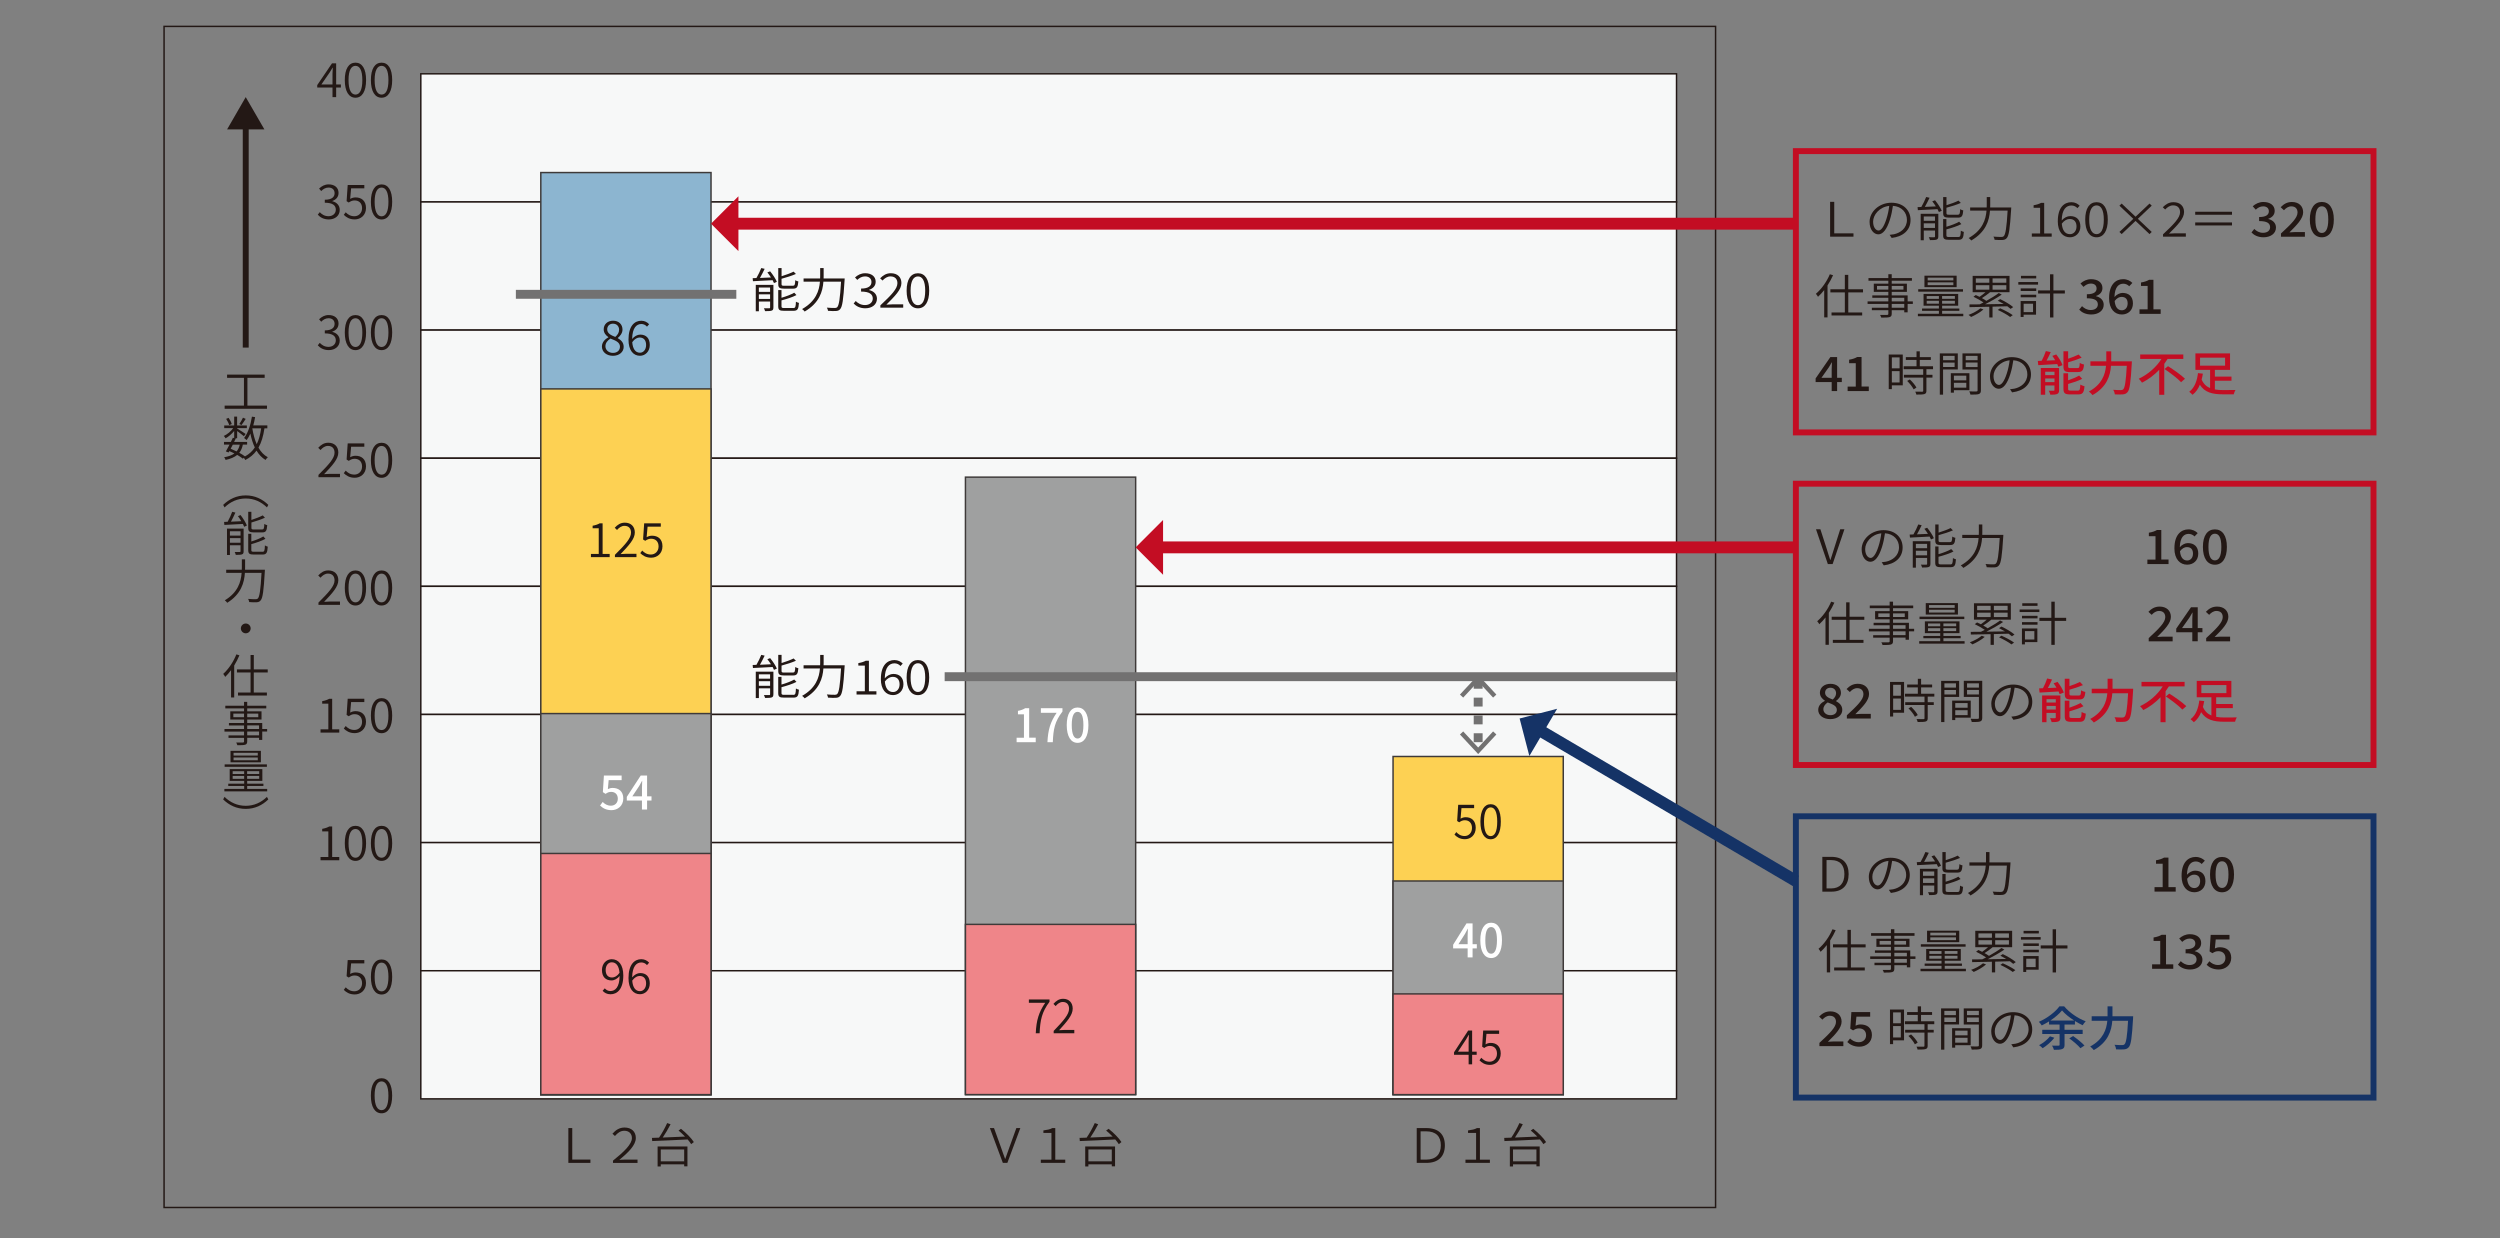 <?xml version="1.0" encoding="UTF-8"?>
<svg xmlns="http://www.w3.org/2000/svg" viewBox="0 0 841.89 416.97">
  <rect x="0" y="0" width="841.89" height="416.97" fill="#808080" stroke="none"/>
  <defs>
    <style>
      .cls-1, .cls-2, .cls-3, .cls-4, .cls-5, .cls-6, .cls-7, .cls-8, .cls-9, .cls-10, .cls-11, .cls-12, .cls-13, .cls-14 {
        stroke-miterlimit: 10;
      }

      .cls-1, .cls-5, .cls-9 {
        stroke: #727171;
        stroke-width: 3px;
      }

      .cls-1, .cls-6 {
        fill: #f7f8f8;
      }

      .cls-15 {
        fill: #231815;
      }

      .cls-15, .cls-16, .cls-17, .cls-18, .cls-19 {
        stroke-width: 0px;
      }

      .cls-2, .cls-3, .cls-4 {
        stroke-width: 2px;
      }

      .cls-2, .cls-3, .cls-4, .cls-5, .cls-9, .cls-10, .cls-12, .cls-13 {
        fill: none;
      }

      .cls-2, .cls-6, .cls-10 {
        stroke: #231815;
      }

      .cls-3, .cls-12 {
        stroke: #153366;
      }

      .cls-4, .cls-13 {
        stroke: #c30d23;
      }

      .cls-6, .cls-7, .cls-8, .cls-10, .cls-11, .cls-14 {
        stroke-width: .5px;
      }

      .cls-7 {
        fill: #fdd153;
      }

      .cls-7, .cls-8, .cls-11, .cls-14 {
        stroke: #3e3a39;
      }

      .cls-8 {
        fill: #8cb5d0;
      }

      .cls-16 {
        fill: #fff;
      }

      .cls-9 {
        stroke-dasharray: 0 0 3 3;
      }

      .cls-17 {
        fill: #c30d23;
      }

      .cls-18 {
        fill: #727171;
      }

      .cls-19 {
        fill: #153366;
      }

      .cls-11 {
        fill: #ef8589;
      }

      .cls-12, .cls-13 {
        stroke-width: 4px;
      }

      .cls-14 {
        fill: #9fa0a0;
      }
    </style>
  </defs>
  <g id="_固定" data-name="固定">
    <rect class="cls-10" x="55.25" y="8.89" width="522.48" height="397.74"/>
    <rect class="cls-6" x="141.71" y="24.86" width="422.87" height="43.15"/>
    <rect class="cls-6" x="141.71" y="68.01" width="422.87" height="43.15"/>
    <rect class="cls-6" x="141.71" y="111.16" width="422.87" height="43.15"/>
    <rect class="cls-6" x="141.71" y="154.31" width="422.87" height="43.15"/>
    <rect class="cls-6" x="141.71" y="197.45" width="422.87" height="43.15"/>
    <rect class="cls-6" x="141.71" y="240.6" width="422.87" height="43.15"/>
    <rect class="cls-6" x="141.71" y="283.75" width="422.87" height="43.15"/>
    <rect class="cls-6" x="141.71" y="326.9" width="422.87" height="43.15"/>
  </g>
  <g id="_レイヤー_1" data-name="レイヤー 1">
    <g>
      <path class="cls-15" d="m611.55,178.24h1.48l2.09,6.47c.44,1.39.75,2.5,1.22,3.87h.07c.48-1.38.78-2.48,1.24-3.87l2.05-6.47h1.42l-3.97,11.72h-1.61l-3.99-11.72Z"/>
      <path class="cls-15" d="m634.37,190.4l-.7-1.06c.53-.05,1.05-.11,1.44-.19,2.17-.46,4.39-2,4.39-4.85,0-2.43-1.71-4.51-4.72-4.72-.22,1.52-.54,3.19-1.02,4.67-1.04,3.3-2.38,4.93-3.89,4.93s-2.95-1.57-2.95-4.21c0-3.43,3.26-6.44,7.35-6.44s6.45,2.63,6.45,5.81c0,3.36-2.38,5.57-6.36,6.05Zm-4.43-2.51c.8,0,1.76-1.07,2.65-3.89.44-1.36.78-2.91.95-4.4-3.33.35-5.43,3.04-5.43,5.3,0,2.08,1.04,2.99,1.83,2.99Z"/>
      <path class="cls-15" d="m648.97,177.7c.92,1.1,1.88,2.58,2.27,3.54l-.97.42c-.1-.27-.27-.61-.46-.96-2.41.14-4.87.24-6.62.34l-.1-1.02,1.27-.05c.59-.99,1.25-2.38,1.63-3.36l1.14.26c-.48.99-1.04,2.14-1.58,3.07,1.14-.05,2.41-.11,3.7-.16-.37-.59-.8-1.2-1.21-1.71l.92-.35Zm1.1,12.2c0,.56-.12.88-.56,1.04s-1.19.18-2.24.18c-.07-.27-.22-.7-.39-.98.85.03,1.56.03,1.82.02.2,0,.27-.06.27-.27v-2h-3.78v3.27h-1.05v-8.9h5.94v7.65Zm-4.89-6.74v1.46h3.78v-1.46h-3.78Zm3.78,3.86v-1.55h-3.78v1.55h3.78Zm4.72-3.47c-1.56,0-1.97-.34-1.97-1.55v-5.38h1.12v2.74c1.49-.46,3.07-1.04,4.05-1.54l.78.78c-1.34.59-3.19,1.17-4.84,1.62v1.76c0,.5.12.59.92.59h2.83c.68,0,.8-.26.87-1.87.25.18.7.34,1.04.42-.15,1.92-.49,2.43-1.8,2.43h-3Zm3.05,6.53c.75,0,.87-.32.93-2.15.25.18.71.34,1.02.42-.14,2.11-.47,2.66-1.87,2.66h-3.11c-1.58,0-2-.3-2-1.55v-5.44h1.1v2.59c1.6-.46,3.31-1.1,4.29-1.7l.75.8c-1.31.7-3.29,1.33-5.04,1.79v1.95c0,.53.15.62.98.62h2.94Z"/>
      <path class="cls-15" d="m674.64,180.1s-.02.43-.03.58c-.41,6.64-.75,9-1.51,9.78-.37.43-.76.56-1.39.61-.56.05-1.63.02-2.68-.06-.03-.3-.17-.77-.39-1.07,1.17.1,2.26.11,2.68.11.36,0,.58-.05.78-.24.61-.56.98-2.85,1.32-8.63h-5.94c-.24,3.33-1.37,7.19-6.31,10.07-.19-.27-.59-.67-.87-.83,4.68-2.66,5.77-6.19,6.01-9.24h-5.51v-1.07h5.57c.02-.29.02-.54.02-.82v-2.67h1.17v2.67c0,.27,0,.53-.02.82h7.11Z"/>
      <path class="cls-15" d="m723.15,188.44h2.73v-7.88h-2.24v-1.17c1.17-.19,2-.48,2.71-.9h1.48v9.94h2.44v1.52h-7.13v-1.52Z"/>
      <path class="cls-15" d="m732.25,184.61c0-4.51,2.24-6.34,4.72-6.34,1.39,0,2.41.56,3.12,1.26l-1.07,1.12c-.46-.51-1.22-.86-1.97-.86-1.58,0-2.9,1.12-2.99,4.48.73-.85,1.82-1.38,2.71-1.38,2.09,0,3.51,1.17,3.51,3.54s-1.7,3.73-3.73,3.73c-2.38,0-4.31-1.78-4.31-5.55Zm1.87,1.02c.2,2.13,1.1,3.12,2.43,3.12,1.09,0,1.95-.86,1.95-2.32s-.75-2.19-2.07-2.19c-.7,0-1.56.37-2.31,1.39Z"/>
      <path class="cls-15" d="m741.84,184.18c0-3.86,1.56-5.91,4.04-5.91s4.04,2.06,4.04,5.91-1.54,5.99-4.04,5.99-4.04-2.13-4.04-5.99Zm6.21,0c0-3.3-.9-4.45-2.17-4.45s-2.17,1.15-2.17,4.45.9,4.53,2.17,4.53,2.17-1.23,2.17-4.53Z"/>
      <path class="cls-15" d="m617.74,202.94c-.53,1.18-1.15,2.34-1.87,3.44v10.76h-1.12v-9.2c-.66.85-1.38,1.62-2.09,2.27-.12-.24-.47-.77-.71-1.01,1.87-1.58,3.63-4.03,4.7-6.58l1.09.32Zm5.12,5.78v6.75h4.68v1.02h-10.32v-1.02h4.48v-6.75h-4.87v-1.04h4.87v-4.85h1.15v4.85h4.97v1.04h-4.97Z"/>
      <path class="cls-15" d="m644.6,212.61h-1.75v2.83h-1.14v-.72h-4.22v1.18c0,.72-.22.98-.71,1.14-.53.16-1.41.18-2.82.18-.05-.27-.25-.66-.41-.91,1.07.03,2.09.02,2.38,0,.32-.02.42-.1.42-.4v-1.18h-5.55v-.83h5.55v-1.28h-6.99v-.86h6.99v-1.2h-5.4v-.82h5.4v-1.18h-4.9v-2.75h4.9v-.99h-6.69v-.9h6.69v-1.31h1.14v1.31h6.8v.9h-6.8v.99h5.11v2.75h-5.11v1.18h5.36v2.02h1.75v.86Zm-8.25-4.83v-1.22h-3.82v1.22h3.82Zm1.14-1.22v1.22h3.95v-1.22h-3.95Zm0,5.19h4.22v-1.2h-4.22v1.2Zm4.22.86h-4.22v1.28h4.22v-1.28Z"/>
      <path class="cls-15" d="m661.59,215.92v.83h-15.29v-.83h7.08v-.99h-5.68v-.77h5.68v-.94h-5.17v-3.97h11.66v3.97h-5.41v.94h5.8v.77h-5.8v.99h7.14Zm-.1-7.44h-15.08v-.82h15.08v.82Zm-2.14-1.52h-10.84v-3.86h10.84v3.86Zm-10.08,3.94h4.11v-.94h-4.11v.94Zm4.11,1.63v-.98h-4.11v.98h4.11Zm4.87-8.77h-8.65v.93h8.65v-.93Zm0,1.58h-8.65v.94h8.65v-.94Zm.51,4.61h-4.31v.94h4.31v-.94Zm0,1.6h-4.31v.98h4.31v-.98Z"/>
      <path class="cls-15" d="m668.38,214.47c-1.1.98-2.77,1.92-4.16,2.53-.2-.16-.59-.53-.87-.7,1.44-.53,3.02-1.36,4-2.21l1.02.38Zm9.15-.19c-.29-.27-.68-.56-1.12-.88-1.65.05-3.34.1-4.97.13v3.63h-1.1v-3.6c-2.55.05-4.89.1-6.65.13l-.03-.91c.98,0,2.16-.02,3.44-.03.41-.19.85-.42,1.29-.64-.9-.62-2.24-1.39-3.38-1.92l.78-.58c.41.18.83.38,1.27.61.66-.45,1.41-1.04,1.99-1.55h-4.31v-5.52h12.42v5.52h-6.67l.07.03c-.8.67-1.83,1.41-2.7,1.95.56.3,1.09.62,1.49.93,1.54-.86,3.12-1.83,4.19-2.64l1,.53c-1.61,1.09-3.72,2.31-5.6,3.25,1.97-.02,4.11-.06,6.24-.1-.66-.4-1.34-.77-1.99-1.09l.81-.54c1.54.72,3.43,1.84,4.39,2.69l-.88.61Zm-11.72-8.8h4.55v-1.47h-4.55v1.47Zm0,2.32h4.55v-1.49h-4.55v1.49Zm10.27-3.79h-4.63v1.47h4.63v-1.47Zm0,2.3h-4.63v1.49h4.63v-1.49Zm-2.09,7.76c1.44.62,3.28,1.6,4.26,2.32l-.88.62c-.88-.7-2.71-1.71-4.17-2.38l.8-.56Z"/>
      <path class="cls-15" d="m686.77,206.11h-6.65v-.86h6.65v.86Zm-.68,10.12h-4.19v.77h-1v-5.36h5.19v4.59Zm-5.17-8.85h5.23v.86h-5.23v-.86Zm0,2.13h5.23v.86h-5.23v-.86Zm5.23-5.49h-5.14v-.87h5.14v.87Zm-4.24,8.51v2.83h3.17v-2.83h-3.17Zm13.88-3.44h-3.85v8.07h-1.14v-8.07h-4.02v-1.04h4.02v-5.43h1.14v5.43h3.85v1.04Z"/>
      <path class="cls-15" d="m723.59,214.88c3.48-3.22,5.58-5.27,5.58-7.06,0-1.25-.71-2.08-2.12-2.08-.98,0-1.8.59-2.46,1.31l-1.1-1.02c1.07-1.09,2.17-1.76,3.8-1.76,2.29,0,3.77,1.38,3.77,3.46s-2.02,4.21-4.62,6.77c.63-.06,1.43-.11,2.04-.11h3.17v1.57h-8.06v-1.07Z"/>
      <path class="cls-15" d="m738.27,212.92h-5.41v-1.23l4.97-7.19h2.27v7h1.58v1.42h-1.58v3.04h-1.83v-3.04Zm0-1.42v-2.9c0-.64.05-1.66.08-2.3h-.07c-.3.58-.64,1.12-1,1.71l-2.46,3.49h3.44Z"/>
      <path class="cls-15" d="m742.94,214.88c3.48-3.22,5.58-5.27,5.58-7.06,0-1.25-.71-2.08-2.12-2.08-.98,0-1.8.59-2.46,1.31l-1.1-1.02c1.07-1.09,2.17-1.76,3.8-1.76,2.29,0,3.77,1.38,3.77,3.46s-2.02,4.21-4.62,6.77c.63-.06,1.43-.11,2.04-.11h3.17v1.57h-8.06v-1.07Z"/>
      <path class="cls-15" d="m612.3,239.03c0-1.46,1.09-2.43,2.24-3.01v-.06c-.93-.62-1.68-1.47-1.68-2.67,0-1.82,1.53-3.01,3.56-3.01,2.17,0,3.53,1.26,3.53,3.07,0,1.18-.88,2.16-1.65,2.69v.08c1.1.61,2.1,1.42,2.1,2.96,0,1.74-1.63,3.09-4.04,3.09s-4.07-1.31-4.07-3.14Zm6.26,0c0-1.36-1.38-1.83-3.07-2.48-.85.56-1.46,1.34-1.46,2.3,0,1.17,1.04,1.99,2.38,1.99s2.16-.71,2.16-1.81Zm-.25-5.57c0-1.06-.7-1.86-1.92-1.86-1.02,0-1.78.64-1.78,1.68,0,1.23,1.19,1.78,2.58,2.29.73-.64,1.12-1.34,1.12-2.11Z"/>
      <path class="cls-15" d="m621.94,240.88c3.48-3.22,5.58-5.27,5.58-7.06,0-1.25-.71-2.08-2.12-2.08-.98,0-1.8.59-2.46,1.31l-1.1-1.02c1.07-1.09,2.17-1.76,3.8-1.76,2.29,0,3.77,1.38,3.77,3.46s-2.02,4.21-4.62,6.77c.63-.06,1.43-.11,2.04-.11h3.17v1.57h-8.06v-1.07Z"/>
      <path class="cls-15" d="m641.21,240.02h-3.68v1.28h-1.05v-11.65h4.73v10.37Zm-3.68-9.41v3.68h2.61v-3.68h-2.61Zm2.61,8.45v-3.83h-2.61v3.83h2.61Zm9.03-4.48v1.89h2.04v.94h-2.04v4.45c0,.62-.17.94-.66,1.1s-1.34.18-2.73.18c-.05-.27-.2-.7-.37-.99,1.09.03,2.04.03,2.31.02.29,0,.37-.08.37-.32v-4.43h-6.5v-.94h6.5v-1.89h-6.58v-.98h4.33v-2.13h-3.6v-.96h3.6v-1.94h1.1v1.94h3.72v.96h-3.72v2.13h4.46v.98h-2.22Zm-5.58,3.46c.88.82,1.85,1.97,2.22,2.75l-.95.58c-.37-.79-1.31-1.99-2.17-2.83l.9-.5Z"/>
      <path class="cls-15" d="m654.79,234.69v8.48h-1.1v-13.89h6.06v5.41h-4.96Zm0-4.58v1.44h3.89v-1.44h-3.89Zm3.89,3.75v-1.5h-3.89v1.5h3.89Zm-.24,7.81v.82h-1.04v-6.55h6.26v5.73h-5.23Zm0-4.9v1.57h4.17v-1.57h-4.17Zm4.17,4.05v-1.65h-4.17v1.65h4.17Zm4.92.88c0,.72-.19,1.07-.71,1.26-.51.18-1.41.19-2.82.19-.03-.29-.22-.8-.39-1.09,1.07.05,2.1.03,2.39.02.31-.02.41-.1.41-.38v-7h-5.09v-5.43h6.21v12.42Zm-5.12-11.59v1.44h4v-1.44h-4Zm4,3.76v-1.52h-4v1.52h4Z"/>
      <path class="cls-15" d="m678.03,242.4l-.7-1.06c.53-.05,1.05-.11,1.44-.19,2.17-.46,4.39-2,4.39-4.85,0-2.43-1.71-4.51-4.72-4.72-.22,1.52-.54,3.19-1.02,4.67-1.04,3.3-2.38,4.93-3.89,4.93s-2.95-1.57-2.95-4.21c0-3.43,3.26-6.44,7.35-6.44s6.45,2.63,6.45,5.81c0,3.36-2.38,5.57-6.36,6.05Zm-4.43-2.51c.8,0,1.76-1.07,2.65-3.89.44-1.36.78-2.91.95-4.4-3.33.35-5.43,3.04-5.43,5.3,0,2.08,1.04,2.99,1.83,2.99Z"/>
      <path class="cls-17" d="m692.89,229.62c.87,1.1,1.78,2.59,2.12,3.6l-1.41.54c-.08-.26-.22-.56-.37-.9-2.33.13-4.67.27-6.4.37l-.14-1.42c.39-.02.81-.03,1.29-.05.54-1.01,1.1-2.3,1.41-3.28l1.65.35c-.42.96-.93,1.98-1.41,2.87l2.9-.13c-.3-.51-.63-1.02-.97-1.47l1.32-.48Zm.97,11.99c0,.71-.15,1.09-.65,1.33-.53.22-1.27.24-2.31.24-.08-.38-.3-.96-.53-1.34.71.03,1.41.03,1.65.02.22,0,.27-.06.27-.26v-1.52h-3.12v3.12h-1.48v-9h6.16v7.41Zm-4.68-6.16v1.14h3.12v-1.14h-3.12Zm3.12,3.49v-1.22h-3.12v1.22h3.12Zm5.24-3.38c-1.78,0-2.22-.42-2.22-1.94v-5.06h1.58v2.5c1.31-.43,2.63-.96,3.53-1.41l1.02,1.07c-1.31.56-3,1.12-4.55,1.55v1.33c0,.53.12.62.83.62h2.31c.61,0,.71-.26.78-1.74.34.24.98.46,1.43.54-.17,2-.63,2.53-2.07,2.53h-2.63Zm2.61,6.23c.66,0,.78-.3.85-2.02.36.22.98.46,1.41.56-.19,2.18-.63,2.75-2.12,2.75h-2.73c-1.78,0-2.24-.43-2.24-1.92v-5.2h1.56v2.37c1.39-.46,2.8-1.04,3.72-1.6l1.02,1.09c-1.29.7-3.11,1.28-4.73,1.74v1.58c0,.54.14.64.88.64h2.39Z"/>
      <path class="cls-17" d="m718.36,231.92s-.02.53-.03.74c-.37,6.48-.7,8.85-1.44,9.67-.46.51-.9.67-1.56.74-.61.06-1.7.05-2.7,0-.03-.43-.25-1.09-.56-1.54,1.12.1,2.16.1,2.58.1.37,0,.58-.05.78-.24.58-.51.93-2.71,1.22-7.94h-5.31c-.25,3.3-1.41,7.17-6.23,9.86-.25-.37-.85-.93-1.22-1.2,4.41-2.39,5.51-5.78,5.77-8.66h-5.26v-1.52h5.35v-3.36h1.66v3.36h6.96Z"/>
      <path class="cls-17" d="m730.39,231.14c-.36.54-.71,1.1-1.12,1.65v10.42h-1.71v-8.4c-1.63,1.71-3.6,3.23-5.79,4.32-.25-.4-.75-1.01-1.09-1.33,3.22-1.49,6.01-4.05,7.64-6.66h-7.16v-1.52h14.52v1.52h-5.29Zm.14,2.43c1.9,1.2,4.48,3.01,5.72,4.24l-1.32,1.15c-1.14-1.23-3.65-3.14-5.58-4.43l1.19-.96Z"/>
      <path class="cls-17" d="m746.31,241.41c.87.16,1.8.21,2.8.21.63,0,3.33,0,4.14-.03-.24.35-.49,1.04-.58,1.46h-3.65c-3.5,0-6.11-.61-7.77-3.22-.54,1.34-1.34,2.54-2.46,3.38-.27-.3-.8-.78-1.12-1.01,1.92-1.39,2.7-4.05,2.95-6.29l1.65.19c-.1.64-.24,1.31-.42,1.97.64,1.47,1.61,2.37,2.85,2.88v-6.13h-4.94v-5.54h11.66v5.54h-5.11v2.26h5.6v1.39h-5.6v2.95Zm-4.99-8h8.43v-2.71h-8.43v2.71Z"/>
    </g>
    <g>
      <path class="cls-15" d="m613.69,288.55h3.05c3.82,0,5.8,2.13,5.8,5.81s-1.99,5.91-5.75,5.91h-3.11v-11.72Zm2.94,10.63c3.02,0,4.48-1.82,4.48-4.82s-1.46-4.72-4.48-4.72h-1.53v9.54h1.53Z"/>
      <path class="cls-15" d="m636.78,300.72l-.7-1.06c.53-.05,1.05-.11,1.44-.19,2.17-.46,4.39-2,4.39-4.85,0-2.43-1.71-4.51-4.72-4.72-.22,1.52-.54,3.19-1.02,4.67-1.04,3.3-2.38,4.93-3.89,4.93s-2.95-1.57-2.95-4.21c0-3.43,3.26-6.44,7.35-6.44s6.45,2.63,6.45,5.81c0,3.36-2.38,5.57-6.36,6.05Zm-4.43-2.51c.8,0,1.76-1.07,2.65-3.89.44-1.36.78-2.91.95-4.4-3.33.35-5.43,3.04-5.43,5.3,0,2.08,1.04,2.99,1.83,2.99Z"/>
      <path class="cls-15" d="m651.37,288.01c.92,1.1,1.88,2.58,2.27,3.54l-.97.42c-.1-.27-.27-.61-.46-.96-2.41.14-4.87.24-6.62.34l-.1-1.02,1.27-.05c.59-.99,1.25-2.38,1.63-3.36l1.14.26c-.48.99-1.04,2.14-1.58,3.07,1.14-.05,2.41-.11,3.7-.16-.37-.59-.8-1.2-1.21-1.71l.92-.35Zm1.1,12.2c0,.56-.12.88-.56,1.04-.44.16-1.19.18-2.24.18-.07-.27-.22-.7-.39-.98.85.03,1.56.03,1.82.02.2,0,.27-.06.27-.27v-2h-3.78v3.27h-1.05v-8.9h5.94v7.65Zm-4.89-6.74v1.46h3.78v-1.46h-3.78Zm3.78,3.86v-1.55h-3.78v1.55h3.78Zm4.72-3.47c-1.56,0-1.97-.34-1.97-1.55v-5.38h1.12v2.74c1.49-.46,3.07-1.04,4.05-1.54l.78.78c-1.34.59-3.19,1.17-4.84,1.62v1.76c0,.5.12.59.92.59h2.83c.68,0,.8-.26.87-1.87.25.18.7.34,1.04.42-.15,1.92-.49,2.43-1.8,2.43h-3Zm3.05,6.53c.75,0,.87-.32.93-2.15.25.18.71.34,1.02.42-.14,2.11-.47,2.66-1.87,2.66h-3.11c-1.58,0-2-.3-2-1.55v-5.44h1.1v2.59c1.6-.46,3.31-1.1,4.29-1.7l.75.8c-1.31.7-3.29,1.33-5.04,1.79v1.95c0,.53.15.62.98.62h2.94Z"/>
      <path class="cls-15" d="m677.05,290.41s-.02.43-.03.58c-.41,6.64-.75,9-1.51,9.78-.37.43-.76.56-1.39.61-.56.05-1.63.02-2.68-.06-.03-.3-.17-.77-.39-1.07,1.17.1,2.26.11,2.68.11.36,0,.58-.05.78-.24.61-.56.98-2.85,1.32-8.63h-5.94c-.24,3.33-1.37,7.19-6.31,10.07-.19-.27-.59-.67-.87-.83,4.68-2.66,5.77-6.19,6.01-9.24h-5.51v-1.07h5.57c.02-.29.02-.54.02-.82v-2.67h1.17v2.67c0,.27,0,.53-.02.82h7.11Z"/>
      <path class="cls-15" d="m725.56,298.75h2.73v-7.88h-2.24v-1.17c1.17-.19,2-.48,2.71-.9h1.48v9.94h2.44v1.52h-7.13v-1.52Z"/>
      <path class="cls-15" d="m734.66,294.92c0-4.51,2.24-6.34,4.72-6.34,1.39,0,2.41.56,3.12,1.26l-1.07,1.12c-.46-.51-1.22-.86-1.97-.86-1.58,0-2.9,1.12-2.99,4.48.73-.85,1.82-1.38,2.71-1.38,2.09,0,3.51,1.17,3.51,3.54s-1.7,3.73-3.73,3.73c-2.38,0-4.31-1.78-4.31-5.55Zm1.87,1.02c.2,2.13,1.1,3.12,2.43,3.12,1.09,0,1.95-.86,1.95-2.32s-.75-2.19-2.07-2.19c-.7,0-1.56.37-2.31,1.39Z"/>
      <path class="cls-15" d="m744.24,294.49c0-3.86,1.56-5.91,4.04-5.91s4.04,2.06,4.04,5.91-1.54,5.99-4.04,5.99-4.04-2.13-4.04-5.99Zm6.21,0c0-3.3-.9-4.45-2.17-4.45s-2.17,1.15-2.17,4.45.9,4.53,2.17,4.53,2.17-1.23,2.17-4.53Z"/>
      <path class="cls-15" d="m618.18,313.26c-.53,1.18-1.15,2.34-1.87,3.44v10.76h-1.12v-9.2c-.66.85-1.38,1.62-2.09,2.27-.12-.24-.47-.77-.71-1.01,1.87-1.58,3.63-4.03,4.7-6.58l1.09.32Zm5.12,5.78v6.75h4.68v1.02h-10.32v-1.02h4.48v-6.75h-4.87v-1.04h4.87v-4.85h1.15v4.85h4.97v1.04h-4.97Z"/>
      <path class="cls-15" d="m645.04,322.92h-1.75v2.83h-1.14v-.72h-4.22v1.18c0,.72-.22.98-.71,1.14-.53.16-1.41.18-2.82.18-.05-.27-.25-.66-.41-.91,1.07.03,2.09.02,2.38,0,.32-.02.42-.1.42-.4v-1.18h-5.55v-.83h5.55v-1.28h-6.99v-.86h6.99v-1.2h-5.4v-.82h5.4v-1.18h-4.9v-2.75h4.9v-.99h-6.69v-.9h6.69v-1.31h1.14v1.31h6.8v.9h-6.8v.99h5.11v2.75h-5.11v1.18h5.36v2.02h1.75v.86Zm-8.25-4.83v-1.22h-3.82v1.22h3.82Zm1.14-1.22v1.22h3.95v-1.22h-3.95Zm0,5.19h4.22v-1.2h-4.22v1.2Zm4.22.86h-4.22v1.28h4.22v-1.28Z"/>
      <path class="cls-15" d="m662.03,326.24v.83h-15.29v-.83h7.08v-.99h-5.68v-.77h5.68v-.94h-5.17v-3.97h11.66v3.97h-5.41v.94h5.8v.77h-5.8v.99h7.14Zm-.1-7.44h-15.08v-.82h15.08v.82Zm-2.14-1.52h-10.84v-3.86h10.84v3.86Zm-10.08,3.94h4.11v-.94h-4.11v.94Zm4.11,1.63v-.98h-4.11v.98h4.11Zm4.87-8.77h-8.65v.93h8.65v-.93Zm0,1.58h-8.65v.94h8.65v-.94Zm.51,4.61h-4.31v.94h4.31v-.94Zm0,1.6h-4.31v.98h4.31v-.98Z"/>
      <path class="cls-15" d="m668.82,324.78c-1.1.98-2.77,1.92-4.16,2.53-.2-.16-.59-.53-.87-.7,1.44-.53,3.02-1.36,4-2.21l1.02.38Zm9.15-.19c-.29-.27-.68-.56-1.12-.88-1.65.05-3.34.1-4.97.13v3.63h-1.1v-3.6c-2.55.05-4.89.1-6.65.13l-.03-.91c.98,0,2.16-.02,3.44-.03.41-.19.85-.42,1.29-.64-.9-.62-2.24-1.39-3.38-1.92l.78-.58c.41.18.83.38,1.27.61.66-.45,1.41-1.04,1.99-1.55h-4.31v-5.52h12.42v5.52h-6.67l.07.03c-.8.67-1.83,1.41-2.7,1.95.56.3,1.09.62,1.49.93,1.54-.86,3.12-1.83,4.19-2.64l1,.53c-1.61,1.09-3.72,2.31-5.6,3.25,1.97-.02,4.11-.06,6.24-.1-.66-.4-1.34-.77-1.99-1.09l.81-.54c1.54.72,3.43,1.84,4.39,2.69l-.88.61Zm-11.72-8.8h4.55v-1.47h-4.55v1.47Zm0,2.32h4.55v-1.49h-4.55v1.49Zm10.27-3.79h-4.63v1.47h4.63v-1.47Zm0,2.3h-4.63v1.49h4.63v-1.49Zm-2.09,7.76c1.44.62,3.28,1.6,4.26,2.32l-.88.62c-.88-.7-2.71-1.71-4.17-2.38l.8-.56Z"/>
      <path class="cls-15" d="m687.21,316.43h-6.65v-.86h6.65v.86Zm-.68,10.12h-4.19v.77h-1v-5.36h5.19v4.59Zm-5.17-8.85h5.23v.86h-5.23v-.86Zm0,2.13h5.23v.86h-5.23v-.86Zm5.23-5.49h-5.14v-.87h5.14v.87Zm-4.24,8.51v2.83h3.17v-2.83h-3.17Zm13.88-3.44h-3.85v8.07h-1.14v-8.07h-4.02v-1.04h4.02v-5.43h1.14v5.43h3.85v1.04Z"/>
      <path class="cls-15" d="m724.74,324.75h2.73v-7.88h-2.24v-1.17c1.17-.19,2-.48,2.71-.9h1.48v9.94h2.44v1.52h-7.13v-1.52Z"/>
      <path class="cls-15" d="m733.43,324.86l.95-1.18c.73.7,1.66,1.3,2.95,1.3,1.41,0,2.38-.72,2.38-1.87,0-1.26-.88-2.08-3.7-2.08v-1.36c2.46,0,3.28-.85,3.28-1.95,0-1.02-.73-1.65-1.92-1.65-.97,0-1.78.45-2.49,1.12l-1.02-1.15c.98-.85,2.14-1.44,3.58-1.44,2.24,0,3.82,1.09,3.82,2.98,0,1.33-.83,2.21-2.15,2.67v.08c1.44.34,2.58,1.33,2.58,2.88,0,2.06-1.88,3.28-4.17,3.28-1.97,0-3.24-.74-4.07-1.62Z"/>
      <path class="cls-15" d="m743.09,324.91l.93-1.2c.71.67,1.61,1.26,2.92,1.26,1.41,0,2.48-.9,2.48-2.35s-.95-2.3-2.38-2.3c-.8,0-1.27.22-2,.67l-.95-.58.37-5.6h6.33v1.55h-4.63l-.29,3.03c.54-.26,1.04-.4,1.71-.4,2.09,0,3.8,1.1,3.8,3.57s-2.02,3.92-4.21,3.92c-1.97,0-3.21-.75-4.09-1.57Z"/>
      <path class="cls-15" d="m612.7,351.2c3.48-3.22,5.58-5.27,5.58-7.06,0-1.25-.71-2.08-2.12-2.08-.98,0-1.8.59-2.46,1.31l-1.1-1.02c1.07-1.09,2.17-1.76,3.8-1.76,2.29,0,3.77,1.38,3.77,3.46s-2.02,4.21-4.62,6.77c.63-.06,1.43-.11,2.04-.11h3.17v1.57h-8.06v-1.07Z"/>
      <path class="cls-15" d="m622.09,350.91l.93-1.2c.71.67,1.61,1.26,2.92,1.26,1.41,0,2.48-.9,2.48-2.35s-.95-2.3-2.38-2.3c-.8,0-1.27.22-2,.67l-.95-.58.37-5.6h6.33v1.55h-4.63l-.29,3.03c.54-.26,1.04-.4,1.71-.4,2.09,0,3.8,1.1,3.8,3.57s-2.02,3.92-4.21,3.92c-1.97,0-3.21-.75-4.09-1.57Z"/>
      <path class="cls-15" d="m641.19,350.33h-3.68v1.28h-1.05v-11.65h4.73v10.37Zm-3.68-9.41v3.68h2.61v-3.68h-2.61Zm2.61,8.45v-3.83h-2.61v3.83h2.61Zm9.03-4.48v1.89h2.04v.94h-2.04v4.45c0,.62-.17.94-.66,1.1s-1.34.18-2.73.18c-.05-.27-.2-.7-.37-.99,1.09.03,2.04.03,2.31.02.29,0,.37-.08.37-.32v-4.43h-6.5v-.94h6.5v-1.89h-6.58v-.98h4.33v-2.13h-3.6v-.96h3.6v-1.94h1.1v1.94h3.72v.96h-3.72v2.13h4.46v.98h-2.22Zm-5.58,3.46c.88.82,1.85,1.97,2.22,2.75l-.95.58c-.37-.79-1.31-1.99-2.17-2.83l.9-.5Z"/>
      <path class="cls-15" d="m654.77,345v8.48h-1.1v-13.89h6.06v5.41h-4.95Zm0-4.58v1.44h3.89v-1.44h-3.89Zm3.89,3.75v-1.5h-3.89v1.5h3.89Zm-.24,7.81v.82h-1.04v-6.55h6.26v5.73h-5.23Zm0-4.9v1.57h4.17v-1.57h-4.17Zm4.17,4.05v-1.65h-4.17v1.65h4.17Zm4.92.88c0,.72-.19,1.07-.71,1.26-.51.18-1.41.19-2.82.19-.03-.29-.22-.8-.39-1.09,1.07.05,2.1.03,2.39.02.31-.02.41-.1.41-.38v-7h-5.09v-5.43h6.21v12.42Zm-5.12-11.59v1.44h4v-1.44h-4Zm4,3.76v-1.52h-4v1.52h4Z"/>
      <path class="cls-15" d="m678.01,352.72l-.7-1.06c.53-.05,1.05-.11,1.44-.19,2.17-.46,4.39-2,4.39-4.85,0-2.43-1.71-4.51-4.72-4.72-.22,1.52-.54,3.19-1.02,4.67-1.04,3.3-2.38,4.93-3.89,4.93s-2.95-1.57-2.95-4.21c0-3.43,3.26-6.44,7.35-6.44s6.45,2.63,6.45,5.81c0,3.36-2.38,5.57-6.36,6.05Zm-4.43-2.51c.8,0,1.76-1.07,2.65-3.89.44-1.36.78-2.91.95-4.4-3.33.35-5.43,3.04-5.43,5.3,0,2.08,1.04,2.99,1.83,2.99Z"/>
      <path class="cls-19" d="m695.25,348.19v3.65c0,.8-.2,1.2-.81,1.44-.59.22-1.46.27-2.77.26-.08-.4-.37-1.04-.63-1.42.95.03,1.9.02,2.17.02.27-.02.37-.08.37-.3v-3.63h-5.84v-1.41h5.84v-1.78h-3.55v-1.06c-.8.5-1.63.96-2.46,1.36-.2-.35-.63-.88-.98-1.22,2.87-1.22,5.62-3.38,6.94-5.22h1.58c1.83,2.16,4.65,4.08,7.26,5.04-.37.38-.75.9-1.02,1.34-.85-.4-1.73-.88-2.6-1.42v1.17h-3.51v1.78h6.11v1.41h-6.11Zm-3.43,1.28c-1.02,1.34-2.58,2.67-3.94,3.52-.25-.29-.85-.79-1.21-1.02,1.38-.72,2.8-1.84,3.67-2.98l1.48.48Zm6.65-5.81c-1.59-1.04-3.11-2.24-4.07-3.39-.9,1.1-2.31,2.32-3.9,3.39h7.97Zm-.34,5.23c1.31.91,3,2.27,3.83,3.2l-1.37.9c-.76-.93-2.39-2.34-3.75-3.31l1.29-.78Z"/>
      <path class="cls-19" d="m718.35,342.23s-.02.53-.03.74c-.37,6.48-.7,8.85-1.44,9.67-.46.51-.9.67-1.56.74-.61.06-1.7.05-2.7,0-.03-.43-.25-1.09-.56-1.54,1.12.1,2.16.1,2.58.1.37,0,.58-.05.78-.24.58-.51.93-2.71,1.22-7.94h-5.31c-.25,3.3-1.41,7.17-6.23,9.86-.25-.37-.85-.93-1.22-1.2,4.41-2.39,5.51-5.78,5.77-8.66h-5.26v-1.52h5.34v-3.36h1.66v3.36h6.96Z"/>
    </g>
    <rect class="cls-7" x="469.12" y="254.75" width="57.32" height="113.86"/>
    <rect class="cls-14" x="469.12" y="296.68" width="57.32" height="71.93"/>
    <rect class="cls-11" x="469.12" y="334.7" width="57.32" height="33.92"/>
    <rect class="cls-14" x="325.12" y="160.68" width="57.32" height="207.94"/>
    <rect class="cls-11" x="325.12" y="311.29" width="57.32" height="57.32"/>
    <rect class="cls-8" x="182.12" y="58.11" width="57.32" height="310.51"/>
    <rect class="cls-7" x="182.12" y="130.96" width="57.32" height="237.66"/>
    <rect class="cls-14" x="182.12" y="240.3" width="57.32" height="128.32"/>
    <rect class="cls-11" x="182.12" y="287.41" width="57.32" height="81.21"/>
    <g>
      <path class="cls-15" d="m259.34,91.36c.92,1.1,1.88,2.58,2.27,3.54l-.97.42c-.1-.27-.27-.61-.46-.96-2.41.14-4.87.24-6.62.34l-.1-1.02,1.27-.05c.59-.99,1.25-2.38,1.63-3.36l1.14.26c-.48.99-1.04,2.14-1.58,3.07,1.14-.05,2.41-.11,3.7-.16-.37-.59-.8-1.2-1.21-1.71l.92-.35Zm1.1,12.2c0,.56-.12.88-.56,1.04-.44.16-1.19.18-2.24.18-.07-.27-.22-.7-.39-.98.85.03,1.56.03,1.82.02.2,0,.27-.06.27-.27v-2h-3.78v3.27h-1.05v-8.9h5.94v7.65Zm-4.89-6.74v1.46h3.78v-1.46h-3.78Zm3.78,3.86v-1.55h-3.78v1.55h3.78Zm4.72-3.47c-1.56,0-1.97-.34-1.97-1.55v-5.38h1.12v2.74c1.49-.46,3.07-1.04,4.05-1.54l.78.78c-1.34.59-3.19,1.17-4.84,1.62v1.76c0,.5.12.59.92.59h2.83c.68,0,.8-.26.87-1.87.25.18.7.34,1.04.42-.15,1.92-.49,2.43-1.8,2.43h-3Zm3.05,6.53c.75,0,.87-.32.93-2.15.25.18.71.34,1.02.42-.14,2.11-.47,2.66-1.87,2.66h-3.11c-1.58,0-2-.3-2-1.55v-5.44h1.1v2.59c1.6-.46,3.31-1.1,4.29-1.7l.75.8c-1.31.7-3.29,1.33-5.04,1.79v1.95c0,.53.15.62.98.62h2.94Z"/>
      <path class="cls-15" d="m284.45,93.76s-.02.43-.03.58c-.41,6.64-.75,9-1.51,9.78-.37.43-.76.56-1.39.61-.56.05-1.63.02-2.68-.06-.03-.3-.17-.77-.39-1.07,1.17.1,2.26.11,2.68.11.36,0,.58-.05.78-.24.61-.56.98-2.85,1.32-8.63h-5.94c-.24,3.33-1.37,7.19-6.31,10.07-.19-.27-.59-.67-.87-.83,4.68-2.66,5.77-6.19,6.01-9.24h-5.51v-1.07h5.57c.02-.29.02-.54.02-.82v-2.67h1.17v2.67c0,.27,0,.53-.02.82h7.11Z"/>
      <path class="cls-15" d="m287.46,102.22l.71-.85c.73.71,1.66,1.36,3.14,1.36s2.6-.87,2.6-2.19c0-1.41-1.05-2.35-3.94-2.35v-1.01c2.6,0,3.5-.99,3.5-2.21,0-1.15-.83-1.89-2.17-1.89-1.02,0-1.92.5-2.61,1.18l-.76-.83c.92-.82,2-1.42,3.43-1.42,2.04,0,3.53,1.04,3.53,2.87,0,1.39-.92,2.29-2.22,2.72v.08c1.46.32,2.65,1.33,2.65,2.91,0,2.02-1.73,3.23-3.9,3.23-1.93,0-3.14-.78-3.94-1.6Z"/>
      <path class="cls-15" d="m296.47,102.83c3.72-3.49,5.74-5.57,5.74-7.46,0-1.33-.75-2.29-2.36-2.29-1.04,0-1.93.61-2.65,1.39l-.81-.75c1-1.01,2.07-1.71,3.61-1.71,2.21,0,3.56,1.31,3.56,3.31,0,2.18-2.09,4.31-5.07,7.27.64-.06,1.39-.1,2.04-.1h3.63v1.12h-7.69v-.78Z"/>
      <path class="cls-15" d="m305.31,97.89c0-3.81,1.42-5.87,3.82-5.87s3.78,2.08,3.78,5.87-1.41,5.94-3.78,5.94-3.82-2.13-3.82-5.94Zm6.26,0c0-3.38-.98-4.8-2.44-4.8s-2.48,1.42-2.48,4.8,1,4.88,2.48,4.88,2.44-1.5,2.44-4.88Z"/>
    </g>
    <line class="cls-5" x1="173.72" y1="99.11" x2="247.96" y2="99.11"/>
    <g>
      <path class="cls-15" d="m259.34,221.62c.92,1.1,1.88,2.58,2.27,3.54l-.97.42c-.1-.27-.27-.61-.46-.96-2.41.14-4.87.24-6.62.34l-.1-1.02,1.27-.05c.59-.99,1.25-2.38,1.63-3.36l1.14.26c-.48.99-1.04,2.14-1.58,3.07,1.14-.05,2.41-.11,3.7-.16-.37-.59-.8-1.2-1.21-1.71l.92-.35Zm1.1,12.2c0,.56-.12.88-.56,1.04-.44.16-1.19.18-2.24.18-.07-.27-.22-.7-.39-.98.85.03,1.56.03,1.82.02.2,0,.27-.06.27-.27v-2h-3.78v3.27h-1.05v-8.9h5.94v7.65Zm-4.89-6.74v1.46h3.78v-1.46h-3.78Zm3.78,3.86v-1.55h-3.78v1.55h3.78Zm4.72-3.47c-1.56,0-1.97-.34-1.97-1.55v-5.38h1.12v2.74c1.49-.46,3.07-1.04,4.05-1.54l.78.78c-1.34.59-3.19,1.17-4.84,1.62v1.76c0,.5.12.59.92.59h2.83c.68,0,.8-.26.87-1.87.25.18.7.34,1.04.42-.15,1.92-.49,2.43-1.8,2.43h-3Zm3.05,6.53c.75,0,.87-.32.93-2.15.25.18.71.34,1.02.42-.14,2.11-.47,2.66-1.87,2.66h-3.11c-1.58,0-2-.3-2-1.55v-5.44h1.1v2.59c1.6-.46,3.31-1.1,4.29-1.7l.75.8c-1.31.7-3.29,1.33-5.04,1.79v1.95c0,.53.15.62.98.62h2.94Z"/>
      <path class="cls-15" d="m284.45,224.02s-.02.43-.03.58c-.41,6.64-.75,9-1.51,9.78-.37.43-.76.56-1.39.61-.56.05-1.63.02-2.68-.06-.03-.3-.17-.77-.39-1.07,1.17.1,2.26.11,2.68.11.36,0,.58-.05.78-.24.61-.56.98-2.85,1.32-8.63h-5.94c-.24,3.33-1.37,7.19-6.31,10.07-.19-.27-.59-.67-.87-.83,4.68-2.66,5.77-6.19,6.01-9.24h-5.51v-1.07h5.57c.02-.29.02-.54.02-.82v-2.67h1.17v2.67c0,.27,0,.53-.02.82h7.11Z"/>
      <path class="cls-15" d="m288.46,232.79h2.78v-8.64h-2.19v-.85c1.07-.18,1.87-.45,2.51-.8h1.05v10.29h2.53v1.09h-6.69v-1.09Z"/>
      <path class="cls-15" d="m296.64,228.65c0-4.63,2.17-6.37,4.56-6.37,1.24,0,2.14.51,2.8,1.18l-.76.82c-.49-.56-1.24-.9-2-.9-1.75,0-3.22,1.28-3.29,5.04.78-.91,1.87-1.47,2.88-1.47,2.09,0,3.41,1.2,3.41,3.5,0,2.16-1.6,3.63-3.5,3.63-2.39,0-4.11-1.84-4.11-5.44Zm1.34.85c.19,2.27,1.12,3.55,2.77,3.55,1.24,0,2.19-1.06,2.19-2.59s-.76-2.53-2.33-2.53c-.78,0-1.76.43-2.63,1.57Z"/>
      <path class="cls-15" d="m305.31,228.15c0-3.81,1.42-5.87,3.82-5.87s3.78,2.08,3.78,5.87-1.41,5.94-3.78,5.94-3.82-2.13-3.82-5.94Zm6.26,0c0-3.38-.98-4.8-2.44-4.8s-2.48,1.42-2.48,4.8,1,4.88,2.48,4.88,2.44-1.5,2.44-4.88Z"/>
    </g>
    <line class="cls-1" x1="318.12" y1="227.88" x2="564.58" y2="227.88"/>
    <g>
      <path class="cls-15" d="m202.93,333.66l.74-.83c.46.58,1.17.91,1.87.91,1.65,0,3.07-1.28,3.12-5.07-.74.93-1.78,1.5-2.72,1.5-1.98,0-3.23-1.2-3.23-3.52,0-2.16,1.5-3.63,3.3-3.63,2.26,0,3.89,1.86,3.89,5.46,0,4.63-2.05,6.35-4.31,6.35-1.18,0-2.05-.5-2.66-1.17Zm3.2-4.48c.77,0,1.73-.46,2.5-1.58-.19-2.26-1.09-3.54-2.62-3.54-1.17,0-2.05,1.06-2.05,2.59s.7,2.53,2.18,2.53Z"/>
      <path class="cls-15" d="m211.65,329.38c0-4.63,2.05-6.37,4.31-6.37,1.17,0,2.02.51,2.64,1.18l-.72.82c-.46-.56-1.17-.9-1.89-.9-1.65,0-3.04,1.28-3.11,5.04.74-.91,1.76-1.47,2.72-1.47,1.97,0,3.22,1.2,3.22,3.5,0,2.16-1.5,3.63-3.3,3.63-2.26,0-3.87-1.84-3.87-5.44Zm1.26.85c.18,2.27,1.06,3.55,2.61,3.55,1.17,0,2.06-1.06,2.06-2.59s-.72-2.53-2.19-2.53c-.74,0-1.67.43-2.48,1.57Z"/>
    </g>
    <g>
      <path class="cls-16" d="m202.08,271.26l.88-1.2c.67.67,1.52,1.26,2.75,1.26,1.33,0,2.34-.9,2.34-2.35s-.9-2.3-2.24-2.3c-.75,0-1.2.22-1.89.67l-.9-.58.35-5.6h5.97v1.55h-4.37l-.27,3.03c.51-.26.98-.4,1.62-.4,1.97,0,3.58,1.1,3.58,3.57s-1.9,3.92-3.97,3.92c-1.86,0-3.02-.75-3.86-1.57Z"/>
      <path class="cls-16" d="m216.19,269.58h-5.11v-1.23l4.69-7.19h2.14v7h1.49v1.42h-1.49v3.04h-1.73v-3.04Zm0-1.42v-2.9c0-.64.05-1.66.08-2.3h-.06c-.29.58-.61,1.12-.94,1.71l-2.32,3.49h3.25Z"/>
    </g>
    <g>
      <path class="cls-15" d="m199.01,186.53h2.62v-8.64h-2.06v-.85c1.01-.18,1.76-.45,2.37-.8h.99v10.29h2.38v1.09h-6.31v-1.09Z"/>
      <path class="cls-15" d="m207.09,186.83c3.51-3.49,5.41-5.57,5.41-7.46,0-1.33-.7-2.29-2.22-2.29-.98,0-1.82.61-2.5,1.39l-.77-.75c.94-1.01,1.95-1.71,3.41-1.71,2.08,0,3.36,1.31,3.36,3.31,0,2.18-1.97,4.31-4.79,7.27.61-.06,1.31-.1,1.92-.1h3.42v1.12h-7.25v-.78Z"/>
      <path class="cls-15" d="m215.61,186.27l.66-.86c.67.69,1.54,1.33,2.93,1.33s2.58-1.06,2.58-2.71-.99-2.61-2.51-2.61c-.8,0-1.31.26-1.99.7l-.72-.45.37-5.44h5.6v1.12h-4.45l-.32,3.55c.54-.3,1.09-.5,1.83-.5,1.94,0,3.5,1.1,3.5,3.57s-1.84,3.84-3.78,3.84c-1.83,0-2.91-.77-3.7-1.55Z"/>
    </g>
    <g>
      <path class="cls-15" d="m202.7,116.7c0-1.49,1.12-2.53,2.18-3.11v-.06c-.85-.58-1.58-1.42-1.58-2.63,0-1.73,1.36-2.9,3.15-2.9,1.98,0,3.18,1.26,3.18,3.01,0,1.22-.9,2.26-1.58,2.79v.08c1.01.61,1.98,1.39,1.98,2.93,0,1.68-1.46,3.01-3.62,3.01s-3.71-1.31-3.71-3.12Zm6.08.08c0-1.55-1.5-2.1-3.2-2.77-.98.62-1.7,1.49-1.7,2.59,0,1.28,1.09,2.24,2.54,2.24s2.35-.88,2.35-2.06Zm-.29-5.7c0-1.15-.75-2.08-2.07-2.08-1.12,0-1.94.77-1.94,1.9,0,1.42,1.33,2.02,2.72,2.56.83-.72,1.28-1.5,1.28-2.38Z"/>
      <path class="cls-15" d="m211.65,114.38c0-4.63,2.05-6.37,4.31-6.37,1.17,0,2.02.51,2.64,1.18l-.72.82c-.46-.56-1.17-.9-1.89-.9-1.65,0-3.04,1.28-3.11,5.04.74-.91,1.76-1.47,2.72-1.47,1.97,0,3.22,1.2,3.22,3.5,0,2.16-1.5,3.63-3.3,3.63-2.26,0-3.87-1.84-3.87-5.44Zm1.26.85c.18,2.27,1.06,3.55,2.61,3.55,1.17,0,2.06-1.06,2.06-2.59s-.72-2.53-2.19-2.53c-.74,0-1.67.43-2.48,1.57Z"/>
    </g>
    <g>
      <path class="cls-15" d="m351.98,337.69h-5.5v-1.12h6.95v.78c-2.59,3.49-3.14,6.15-3.33,10.6h-1.3c.18-4.35,1.04-7.12,3.19-10.26Z"/>
      <path class="cls-15" d="m354.83,347.17c3.36-3.49,5.18-5.57,5.18-7.46,0-1.33-.67-2.29-2.13-2.29-.94,0-1.75.61-2.39,1.39l-.74-.75c.9-1.01,1.87-1.71,3.27-1.71,1.99,0,3.22,1.31,3.22,3.31,0,2.18-1.89,4.31-4.58,7.27.58-.06,1.26-.1,1.84-.1h3.28v1.12h-6.95v-.78Z"/>
    </g>
    <g>
      <path class="cls-16" d="m342.35,248.43h2.47v-7.88h-2.02v-1.17c1.06-.19,1.81-.48,2.45-.9h1.33v9.94h2.21v1.52h-6.44v-1.52Z"/>
      <path class="cls-16" d="m355.83,240.04h-5.31v-1.55h7.27v1.12c-2.59,3.38-3.07,5.87-3.25,10.34h-1.81c.2-4.16.97-6.8,3.1-9.91Z"/>
      <path class="cls-16" d="m359.23,244.17c0-3.86,1.41-5.91,3.65-5.91s3.65,2.06,3.65,5.91-1.4,5.99-3.65,5.99-3.65-2.13-3.65-5.99Zm5.61,0c0-3.3-.81-4.45-1.96-4.45s-1.96,1.15-1.96,4.45.81,4.53,1.96,4.53,1.96-1.23,1.96-4.53Z"/>
    </g>
    <g>
      <path class="cls-15" d="m494.57,355.2h-4.92v-.83l4.77-7.33h1.33v7.12h1.53v1.04h-1.53v3.22h-1.18v-3.22Zm0-1.04v-3.54c0-.56.05-1.54.09-2.11h-.08c-.28.53-.58,1.01-.89,1.55l-2.71,4.1h3.59Z"/>
      <path class="cls-15" d="m498.21,357.07l.63-.86c.64.69,1.47,1.33,2.81,1.33s2.47-1.06,2.47-2.71-.95-2.61-2.41-2.61c-.77,0-1.26.26-1.9.7l-.69-.45.35-5.44h5.37v1.12h-4.26l-.31,3.55c.52-.3,1.04-.5,1.75-.5,1.86,0,3.36,1.1,3.36,3.57s-1.76,3.84-3.62,3.84c-1.75,0-2.79-.77-3.54-1.55Z"/>
    </g>
    <g>
      <path class="cls-16" d="m494.24,319.38h-4.89v-1.23l4.49-7.19h2.06v7h1.43v1.42h-1.43v3.04h-1.66v-3.04Zm0-1.42v-2.9c0-.64.05-1.66.08-2.3h-.06c-.28.58-.58,1.12-.9,1.71l-2.22,3.49h3.11Z"/>
      <path class="cls-16" d="m498.5,316.64c0-3.86,1.41-5.91,3.65-5.91s3.65,2.06,3.65,5.91-1.4,5.99-3.65,5.99-3.65-2.13-3.65-5.99Zm5.61,0c0-3.3-.81-4.45-1.96-4.45s-1.96,1.15-1.96,4.45.81,4.53,1.96,4.53,1.96-1.23,1.96-4.53Z"/>
    </g>
    <g>
      <path class="cls-15" d="m489.79,281.07l.63-.86c.64.69,1.47,1.33,2.81,1.33s2.47-1.06,2.47-2.71-.95-2.61-2.41-2.61c-.77,0-1.26.26-1.9.7l-.69-.45.35-5.44h5.37v1.12h-4.26l-.31,3.55c.52-.3,1.04-.5,1.75-.5,1.86,0,3.36,1.1,3.36,3.57s-1.76,3.84-3.62,3.84c-1.75,0-2.79-.77-3.54-1.55Z"/>
      <path class="cls-15" d="m498.54,276.69c0-3.81,1.29-5.87,3.45-5.87s3.42,2.08,3.42,5.87-1.27,5.94-3.42,5.94-3.45-2.13-3.45-5.94Zm5.66,0c0-3.38-.89-4.8-2.21-4.8s-2.24,1.42-2.24,4.8.9,4.88,2.24,4.88,2.21-1.5,2.21-4.88Z"/>
    </g>
    <g>
      <path class="cls-15" d="m616.3,67.97h1.39v10.61h6.48v1.12h-7.87v-11.73Z"/>
      <path class="cls-15" d="m637.04,80.14l-.7-1.06c.53-.05,1.05-.11,1.44-.19,2.17-.46,4.39-2,4.39-4.85,0-2.43-1.71-4.51-4.72-4.72-.22,1.52-.54,3.19-1.02,4.67-1.04,3.3-2.38,4.93-3.89,4.93s-2.95-1.57-2.95-4.21c0-3.43,3.26-6.44,7.35-6.44s6.45,2.63,6.45,5.81c0,3.36-2.38,5.57-6.36,6.05Zm-4.43-2.51c.8,0,1.76-1.07,2.65-3.89.44-1.36.78-2.91.95-4.4-3.33.35-5.43,3.04-5.43,5.3,0,2.08,1.04,2.99,1.83,2.99Z"/>
      <path class="cls-15" d="m651.63,67.44c.92,1.11,1.88,2.58,2.27,3.54l-.97.42c-.1-.27-.27-.61-.46-.96-2.41.14-4.87.24-6.62.34l-.1-1.03,1.27-.05c.59-.99,1.25-2.38,1.63-3.36l1.14.26c-.48.99-1.04,2.14-1.58,3.07,1.14-.05,2.41-.11,3.7-.16-.37-.59-.8-1.2-1.21-1.71l.92-.35Zm1.1,12.2c0,.56-.12.88-.56,1.04-.44.16-1.19.18-2.24.18-.07-.27-.22-.71-.39-.98.85.03,1.56.03,1.82.02.2,0,.27-.06.27-.27v-2h-3.78v3.27h-1.05v-8.9h5.94v7.65Zm-4.89-6.74v1.46h3.78v-1.46h-3.78Zm3.78,3.86v-1.55h-3.78v1.55h3.78Zm4.72-3.47c-1.56,0-1.97-.34-1.97-1.55v-5.38h1.12v2.74c1.49-.46,3.07-1.04,4.05-1.54l.78.78c-1.34.59-3.19,1.17-4.84,1.62v1.76c0,.5.12.59.92.59h2.83c.68,0,.8-.26.87-1.87.25.18.7.34,1.04.42-.15,1.92-.49,2.43-1.8,2.43h-3Zm3.05,6.53c.75,0,.87-.32.93-2.14.25.18.71.34,1.02.42-.14,2.11-.47,2.66-1.87,2.66h-3.11c-1.58,0-2-.3-2-1.55v-5.44h1.1v2.59c1.6-.46,3.31-1.11,4.29-1.7l.75.8c-1.31.7-3.29,1.33-5.04,1.79v1.95c0,.53.15.62.98.62h2.94Z"/>
      <path class="cls-15" d="m677.3,69.84s-.02.43-.03.58c-.41,6.64-.75,9-1.51,9.78-.37.43-.76.56-1.39.61-.56.05-1.63.02-2.68-.06-.03-.3-.17-.77-.39-1.07,1.17.1,2.26.11,2.68.11.36,0,.58-.05.78-.24.61-.56.98-2.85,1.32-8.63h-5.94c-.24,3.33-1.37,7.19-6.31,10.07-.19-.27-.59-.67-.87-.83,4.68-2.66,5.77-6.19,6.01-9.23h-5.51v-1.07h5.57c.02-.29.02-.54.02-.82v-2.67h1.17v2.67c0,.27,0,.53-.02.82h7.11Z"/>
      <path class="cls-15" d="m684.24,78.61h2.78v-8.64h-2.19v-.85c1.07-.18,1.87-.45,2.51-.8h1.05v10.29h2.53v1.09h-6.69v-1.09Z"/>
      <path class="cls-15" d="m692.98,74.46c0-4.63,2.17-6.37,4.56-6.37,1.24,0,2.14.51,2.8,1.19l-.76.82c-.49-.56-1.24-.9-2-.9-1.75,0-3.22,1.28-3.29,5.04.78-.91,1.87-1.47,2.88-1.47,2.09,0,3.41,1.2,3.41,3.51,0,2.16-1.6,3.63-3.5,3.63-2.39,0-4.11-1.84-4.11-5.44Zm1.34.85c.19,2.27,1.12,3.55,2.77,3.55,1.24,0,2.19-1.06,2.19-2.59s-.76-2.53-2.33-2.53c-.78,0-1.76.43-2.63,1.57Z"/>
      <path class="cls-15" d="m702.21,73.97c0-3.81,1.42-5.88,3.82-5.88s3.78,2.08,3.78,5.88-1.41,5.94-3.78,5.94-3.82-2.13-3.82-5.94Zm6.26,0c0-3.38-.98-4.8-2.44-4.8s-2.48,1.43-2.48,4.8,1,4.88,2.48,4.88,2.44-1.5,2.44-4.88Z"/>
      <path class="cls-15" d="m719.16,74.4l-4.68,4.43-.75-.72,4.68-4.42-4.68-4.42.75-.72,4.68,4.43,4.7-4.43.75.7-4.68,4.44,4.68,4.42-.75.72-4.7-4.43Z"/>
      <path class="cls-15" d="m728.41,78.91c3.72-3.49,5.74-5.57,5.74-7.46,0-1.33-.75-2.29-2.36-2.29-1.04,0-1.93.61-2.65,1.39l-.81-.75c1-1.01,2.07-1.71,3.61-1.71,2.21,0,3.56,1.31,3.56,3.31,0,2.18-2.09,4.3-5.07,7.27.64-.06,1.39-.1,2.04-.1h3.63v1.12h-7.69v-.79Z"/>
      <path class="cls-15" d="m751.64,72.32h-12.39v-1.01h12.39v1.01Zm0,2.59v1.01h-12.39v-1.01h12.39Z"/>
      <path class="cls-15" d="m758.19,78.29l.95-1.19c.73.71,1.66,1.3,2.95,1.3,1.41,0,2.38-.72,2.38-1.87,0-1.26-.88-2.08-3.7-2.08v-1.36c2.46,0,3.28-.85,3.28-1.95,0-1.02-.73-1.65-1.92-1.65-.97,0-1.78.45-2.49,1.12l-1.02-1.15c.98-.85,2.14-1.44,3.58-1.44,2.24,0,3.82,1.09,3.82,2.98,0,1.33-.83,2.21-2.15,2.67v.08c1.44.34,2.58,1.33,2.58,2.88,0,2.06-1.88,3.28-4.17,3.28-1.97,0-3.24-.74-4.07-1.62Z"/>
      <path class="cls-15" d="m768.13,78.63c3.48-3.22,5.58-5.27,5.58-7.06,0-1.25-.71-2.08-2.12-2.08-.98,0-1.8.59-2.46,1.31l-1.1-1.02c1.07-1.09,2.17-1.76,3.8-1.76,2.29,0,3.77,1.38,3.77,3.46s-2.02,4.21-4.62,6.77c.63-.06,1.43-.11,2.04-.11h3.17v1.57h-8.06v-1.07Z"/>
      <path class="cls-15" d="m777.85,73.92c0-3.86,1.56-5.91,4.04-5.91s4.04,2.06,4.04,5.91-1.54,5.99-4.04,5.99-4.04-2.13-4.04-5.99Zm6.21,0c0-3.3-.9-4.45-2.17-4.45s-2.17,1.15-2.17,4.45.9,4.53,2.17,4.53,2.17-1.23,2.17-4.53Z"/>
      <path class="cls-15" d="m617.3,92.68c-.53,1.18-1.15,2.34-1.87,3.44v10.76h-1.12v-9.2c-.66.85-1.38,1.62-2.09,2.27-.12-.24-.47-.77-.71-1.01,1.87-1.58,3.63-4.03,4.7-6.58l1.09.32Zm5.12,5.78v6.76h4.68v1.02h-10.32v-1.02h4.48v-6.76h-4.87v-1.04h4.87v-4.85h1.15v4.85h4.97v1.04h-4.97Z"/>
      <path class="cls-15" d="m644.16,102.35h-1.75v2.83h-1.14v-.72h-4.22v1.18c0,.72-.22.98-.71,1.14-.53.16-1.41.18-2.82.18-.05-.27-.25-.66-.41-.91,1.07.03,2.09.02,2.38,0,.32-.02.42-.1.42-.4v-1.18h-5.55v-.83h5.55v-1.28h-6.99v-.87h6.99v-1.2h-5.4v-.82h5.4v-1.19h-4.9v-2.75h4.9v-.99h-6.69v-.9h6.69v-1.31h1.14v1.31h6.8v.9h-6.8v.99h5.11v2.75h-5.11v1.19h5.36v2.02h1.75v.87Zm-8.25-4.83v-1.22h-3.82v1.22h3.82Zm1.14-1.22v1.22h3.95v-1.22h-3.95Zm0,5.19h4.22v-1.2h-4.22v1.2Zm4.22.87h-4.22v1.28h4.22v-1.28Z"/>
      <path class="cls-15" d="m661.15,105.66v.83h-15.29v-.83h7.08v-.99h-5.68v-.77h5.68v-.95h-5.17v-3.97h11.66v3.97h-5.41v.95h5.8v.77h-5.8v.99h7.14Zm-.1-7.44h-15.08v-.82h15.08v.82Zm-2.14-1.52h-10.84v-3.86h10.84v3.86Zm-10.08,3.94h4.11v-.94h-4.11v.94Zm4.11,1.63v-.98h-4.11v.98h4.11Zm4.87-8.77h-8.65v.93h8.65v-.93Zm0,1.58h-8.65v.95h8.65v-.95Zm.51,4.61h-4.31v.94h4.31v-.94Zm0,1.6h-4.31v.98h4.31v-.98Z"/>
      <path class="cls-15" d="m667.94,104.21c-1.1.97-2.77,1.92-4.16,2.53-.2-.16-.59-.53-.87-.7,1.44-.53,3.02-1.36,4-2.21l1.02.38Zm9.15-.19c-.29-.27-.68-.56-1.12-.88-1.65.05-3.34.1-4.97.13v3.63h-1.1v-3.6c-2.55.05-4.89.1-6.65.13l-.03-.91c.98,0,2.16-.02,3.44-.03.41-.19.85-.42,1.29-.64-.9-.62-2.24-1.39-3.38-1.92l.78-.58c.41.18.83.38,1.27.61.66-.45,1.41-1.04,1.99-1.55h-4.31v-5.52h12.42v5.52h-6.67l.07.03c-.8.67-1.83,1.41-2.7,1.95.56.3,1.09.62,1.49.93,1.54-.86,3.12-1.82,4.19-2.64l1,.53c-1.61,1.09-3.72,2.31-5.6,3.25,1.97-.02,4.11-.06,6.24-.1-.66-.4-1.34-.77-1.99-1.09l.81-.54c1.54.72,3.43,1.84,4.39,2.69l-.88.61Zm-11.72-8.8h4.55v-1.47h-4.55v1.47Zm0,2.32h4.55v-1.49h-4.55v1.49Zm10.27-3.79h-4.63v1.47h4.63v-1.47Zm0,2.3h-4.63v1.49h4.63v-1.49Zm-2.09,7.76c1.44.62,3.28,1.6,4.26,2.32l-.88.62c-.88-.71-2.71-1.71-4.17-2.38l.8-.56Z"/>
      <path class="cls-15" d="m686.33,95.85h-6.65v-.87h6.65v.87Zm-.68,10.12h-4.19v.77h-1v-5.36h5.19v4.59Zm-5.17-8.85h5.23v.87h-5.23v-.87Zm0,2.13h5.23v.87h-5.23v-.87Zm5.23-5.49h-5.14v-.87h5.14v.87Zm-4.24,8.52v2.83h3.17v-2.83h-3.17Zm13.88-3.44h-3.85v8.07h-1.14v-8.07h-4.02v-1.04h4.02v-5.43h1.14v5.43h3.85v1.04Z"/>
      <path class="cls-15" d="m700.18,104.29l.95-1.19c.73.71,1.66,1.3,2.95,1.3,1.41,0,2.38-.72,2.38-1.87,0-1.26-.88-2.08-3.7-2.08v-1.36c2.46,0,3.28-.85,3.28-1.95,0-1.02-.73-1.65-1.92-1.65-.97,0-1.78.45-2.49,1.12l-1.02-1.15c.98-.85,2.14-1.44,3.58-1.44,2.24,0,3.82,1.09,3.82,2.98,0,1.33-.83,2.21-2.15,2.67v.08c1.44.34,2.58,1.33,2.58,2.88,0,2.06-1.88,3.28-4.17,3.28-1.97,0-3.24-.74-4.07-1.62Z"/>
      <path class="cls-15" d="m710.25,100.35c0-4.52,2.24-6.34,4.72-6.34,1.39,0,2.41.56,3.12,1.27l-1.07,1.12c-.46-.51-1.22-.86-1.97-.86-1.58,0-2.9,1.12-2.99,4.48.73-.85,1.82-1.38,2.71-1.38,2.09,0,3.51,1.17,3.51,3.54s-1.7,3.73-3.73,3.73c-2.38,0-4.31-1.78-4.31-5.55Zm1.87,1.02c.2,2.13,1.1,3.12,2.43,3.12,1.09,0,1.95-.86,1.95-2.32s-.75-2.19-2.07-2.19c-.7,0-1.56.37-2.31,1.39Z"/>
      <path class="cls-15" d="m720.5,104.18h2.73v-7.88h-2.24v-1.17c1.17-.19,2-.48,2.71-.9h1.48v9.94h2.44v1.52h-7.13v-1.52Z"/>
      <path class="cls-15" d="m616.83,128.66h-5.41v-1.23l4.97-7.19h2.27v6.99h1.58v1.43h-1.58v3.04h-1.83v-3.04Zm0-1.43v-2.9c0-.64.05-1.66.08-2.3h-.07c-.3.58-.64,1.12-1,1.71l-2.46,3.49h3.44Z"/>
      <path class="cls-15" d="m622.21,130.18h2.73v-7.88h-2.24v-1.17c1.17-.19,2-.48,2.71-.9h1.48v9.94h2.44v1.52h-7.13v-1.52Z"/>
      <path class="cls-15" d="m640.77,129.76h-3.68v1.28h-1.05v-11.65h4.73v10.37Zm-3.68-9.41v3.68h2.61v-3.68h-2.61Zm2.61,8.45v-3.82h-2.61v3.82h2.61Zm9.03-4.48v1.89h2.04v.94h-2.04v4.45c0,.62-.17.94-.66,1.1s-1.34.18-2.73.18c-.05-.27-.2-.7-.37-.99,1.09.03,2.04.03,2.31.02.29,0,.37-.08.37-.32v-4.43h-6.5v-.94h6.5v-1.89h-6.58v-.98h4.33v-2.13h-3.6v-.96h3.6v-1.94h1.1v1.94h3.72v.96h-3.72v2.13h4.46v.98h-2.22Zm-5.58,3.46c.88.82,1.85,1.97,2.22,2.75l-.95.58c-.37-.79-1.31-1.99-2.17-2.83l.9-.5Z"/>
      <path class="cls-15" d="m654.34,124.43v8.48h-1.1v-13.89h6.06v5.41h-4.96Zm0-4.58v1.44h3.89v-1.44h-3.89Zm3.89,3.75v-1.5h-3.89v1.5h3.89Zm-.24,7.81v.82h-1.04v-6.55h6.26v5.73h-5.23Zm0-4.9v1.57h4.17v-1.57h-4.17Zm4.17,4.05v-1.65h-4.17v1.65h4.17Zm4.92.88c0,.72-.19,1.07-.71,1.26-.51.18-1.41.19-2.82.19-.03-.29-.22-.8-.39-1.09,1.07.05,2.1.03,2.39.02.31-.02.41-.1.41-.38v-7h-5.09v-5.43h6.21v12.42Zm-5.12-11.59v1.44h4v-1.44h-4Zm4,3.76v-1.52h-4v1.52h4Z"/>
      <path class="cls-15" d="m677.59,132.14l-.7-1.06c.53-.05,1.05-.11,1.44-.19,2.17-.46,4.39-2,4.39-4.85,0-2.43-1.71-4.51-4.72-4.72-.22,1.52-.54,3.19-1.02,4.67-1.04,3.3-2.38,4.93-3.89,4.93s-2.95-1.57-2.95-4.21c0-3.43,3.26-6.44,7.35-6.44s6.45,2.63,6.45,5.81c0,3.36-2.38,5.57-6.36,6.05Zm-4.43-2.51c.8,0,1.76-1.07,2.65-3.89.44-1.36.78-2.91.95-4.4-3.33.35-5.43,3.04-5.43,5.3,0,2.08,1.04,2.99,1.83,2.99Z"/>
      <path class="cls-17" d="m692.45,119.36c.87,1.11,1.78,2.59,2.12,3.6l-1.41.54c-.08-.26-.22-.56-.37-.9-2.33.13-4.67.27-6.4.37l-.14-1.42c.39-.02.81-.03,1.29-.05.54-1.01,1.1-2.3,1.41-3.28l1.65.35c-.42.96-.93,1.98-1.41,2.87l2.9-.13c-.3-.51-.63-1.03-.97-1.47l1.32-.48Zm.97,11.99c0,.71-.15,1.09-.65,1.33-.53.22-1.27.24-2.31.24-.08-.38-.3-.96-.53-1.35.71.03,1.41.03,1.65.02.22,0,.27-.06.27-.26v-1.52h-3.12v3.12h-1.48v-9h6.16v7.41Zm-4.68-6.16v1.14h3.12v-1.14h-3.12Zm3.12,3.49v-1.22h-3.12v1.22h3.12Zm5.24-3.38c-1.78,0-2.22-.42-2.22-1.94v-5.06h1.58v2.5c1.31-.43,2.63-.96,3.53-1.41l1.02,1.07c-1.31.56-3,1.12-4.55,1.55v1.33c0,.53.12.62.83.62h2.31c.61,0,.71-.26.78-1.74.34.24.98.46,1.43.54-.17,2-.63,2.53-2.07,2.53h-2.63Zm2.61,6.23c.66,0,.78-.3.85-2.02.36.22.98.46,1.41.56-.19,2.18-.63,2.75-2.12,2.75h-2.73c-1.78,0-2.24-.43-2.24-1.92v-5.2h1.56v2.37c1.39-.46,2.8-1.04,3.72-1.6l1.02,1.09c-1.29.71-3.11,1.28-4.73,1.74v1.59c0,.54.14.64.88.64h2.39Z"/>
      <path class="cls-17" d="m717.92,121.66s-.02.53-.03.74c-.37,6.48-.7,8.85-1.44,9.67-.46.51-.9.67-1.56.74-.61.06-1.7.05-2.7,0-.03-.43-.25-1.09-.56-1.54,1.12.1,2.16.1,2.58.1.37,0,.58-.05.78-.24.58-.51.93-2.71,1.22-7.94h-5.31c-.25,3.3-1.41,7.17-6.23,9.86-.25-.37-.85-.93-1.22-1.2,4.41-2.39,5.51-5.78,5.77-8.66h-5.26v-1.52h5.35v-3.36h1.66v3.36h6.96Z"/>
      <path class="cls-17" d="m729.95,120.88c-.36.54-.71,1.1-1.12,1.65v10.42h-1.71v-8.4c-1.63,1.71-3.6,3.23-5.79,4.32-.25-.4-.75-1.01-1.09-1.33,3.22-1.49,6.01-4.05,7.64-6.66h-7.16v-1.52h14.52v1.52h-5.29Zm.14,2.43c1.9,1.2,4.48,3.01,5.72,4.24l-1.32,1.15c-1.14-1.23-3.65-3.14-5.58-4.43l1.19-.96Z"/>
      <path class="cls-17" d="m745.87,131.15c.87.16,1.8.21,2.8.21.63,0,3.33,0,4.14-.03-.24.35-.49,1.04-.58,1.46h-3.65c-3.5,0-6.11-.61-7.77-3.22-.54,1.34-1.34,2.54-2.46,3.38-.27-.3-.8-.79-1.12-1.01,1.92-1.39,2.7-4.05,2.95-6.29l1.65.19c-.1.64-.24,1.31-.42,1.97.64,1.47,1.61,2.37,2.85,2.88v-6.13h-4.94v-5.54h11.66v5.54h-5.11v2.26h5.6v1.39h-5.6v2.95Zm-4.99-8h8.43v-2.71h-8.43v2.71Z"/>
    </g>
    <rect class="cls-3" x="604.77" y="274.89" width="194.52" height="94.73"/>
    <rect class="cls-4" x="604.77" y="162.89" width="194.52" height="94.73"/>
    <rect class="cls-4" x="604.77" y="50.89" width="194.52" height="94.73"/>
    <g>
      <line class="cls-9" x1="497.78" y1="228.93" x2="497.78" y2="252.31"/>
      <polygon class="cls-18" points="491.64 233.9 492.74 234.92 497.78 229.5 502.81 234.92 503.91 233.9 497.78 227.3 491.64 233.9"/>
      <polygon class="cls-18" points="491.64 247.34 492.74 246.31 497.78 251.73 502.81 246.31 503.91 247.34 497.78 253.93 491.64 247.34"/>
    </g>
    <g>
      <line class="cls-12" x1="518.63" y1="246.01" x2="604.77" y2="296.68"/>
      <polygon class="cls-19" points="524.38 238.68 515.02 254.59 511.74 241.96 524.38 238.68"/>
    </g>
    <g>
      <line class="cls-13" x1="247.43" y1="75.33" x2="604.77" y2="75.33"/>
      <polygon class="cls-17" points="248.67 66.1 248.67 84.56 239.44 75.33 248.67 66.1"/>
    </g>
    <g>
      <line class="cls-13" x1="390.43" y1="184.33" x2="604.77" y2="184.33"/>
      <polygon class="cls-17" points="391.67 175.1 391.67 193.56 382.44 184.33 391.67 175.1"/>
    </g>
  </g>
  <g id="_文字" data-name="文字">
    <path class="cls-15" d="m124.89,368.97c0-3.81,1.34-5.87,3.6-5.87s3.57,2.08,3.57,5.87-1.33,5.94-3.57,5.94-3.6-2.13-3.6-5.94Zm5.91,0c0-3.38-.93-4.8-2.31-4.8s-2.34,1.42-2.34,4.8.94,4.88,2.34,4.88,2.31-1.5,2.31-4.88Z"/>
    <g>
      <path class="cls-15" d="m115.76,333.35l.66-.86c.67.69,1.54,1.33,2.93,1.33s2.58-1.06,2.58-2.71-.99-2.61-2.51-2.61c-.8,0-1.31.26-1.98.7l-.72-.45.37-5.44h5.6v1.12h-4.45l-.32,3.55c.54-.3,1.09-.5,1.83-.5,1.94,0,3.5,1.1,3.5,3.57s-1.84,3.84-3.78,3.84c-1.82,0-2.91-.77-3.7-1.55Z"/>
      <path class="cls-15" d="m124.9,328.97c0-3.81,1.34-5.87,3.6-5.87s3.57,2.08,3.57,5.87-1.33,5.94-3.57,5.94-3.6-2.13-3.6-5.94Zm5.91,0c0-3.38-.93-4.8-2.31-4.8s-2.34,1.42-2.34,4.8.94,4.88,2.34,4.88,2.31-1.5,2.31-4.88Z"/>
    </g>
    <g>
      <path class="cls-15" d="m107.95,288.61h2.62v-8.64h-2.07v-.85c1.01-.18,1.76-.45,2.37-.8h.99v10.29h2.39v1.09h-6.31v-1.09Z"/>
      <path class="cls-15" d="m116.11,283.97c0-3.81,1.34-5.87,3.6-5.87s3.57,2.08,3.57,5.87-1.33,5.94-3.57,5.94-3.6-2.13-3.6-5.94Zm5.91,0c0-3.38-.93-4.8-2.31-4.8s-2.34,1.42-2.34,4.8.94,4.88,2.34,4.88,2.31-1.5,2.31-4.88Z"/>
      <path class="cls-15" d="m124.9,283.97c0-3.81,1.34-5.87,3.6-5.87s3.57,2.08,3.57,5.87-1.33,5.94-3.57,5.94-3.6-2.13-3.6-5.94Zm5.91,0c0-3.38-.93-4.8-2.31-4.8s-2.34,1.42-2.34,4.8.94,4.88,2.34,4.88,2.31-1.5,2.31-4.88Z"/>
    </g>
    <g>
      <path class="cls-15" d="m107.95,245.61h2.62v-8.64h-2.07v-.85c1.01-.18,1.76-.45,2.37-.8h.99v10.29h2.39v1.09h-6.31v-1.09Z"/>
      <path class="cls-15" d="m115.76,245.35l.66-.86c.67.69,1.54,1.33,2.93,1.33s2.58-1.06,2.58-2.71-.99-2.61-2.51-2.61c-.8,0-1.31.26-1.98.7l-.72-.45.37-5.44h5.6v1.12h-4.45l-.32,3.55c.54-.3,1.09-.5,1.83-.5,1.94,0,3.5,1.1,3.5,3.57s-1.84,3.84-3.78,3.84c-1.82,0-2.91-.77-3.7-1.55Z"/>
      <path class="cls-15" d="m124.9,240.97c0-3.81,1.34-5.87,3.6-5.87s3.57,2.08,3.57,5.87-1.33,5.94-3.57,5.94-3.6-2.13-3.6-5.94Zm5.91,0c0-3.38-.93-4.8-2.31-4.8s-2.34,1.42-2.34,4.8.94,4.88,2.34,4.88,2.31-1.5,2.31-4.88Z"/>
    </g>
    <g>
      <path class="cls-15" d="m107.25,202.91c3.5-3.49,5.41-5.57,5.41-7.46,0-1.33-.71-2.29-2.23-2.29-.98,0-1.82.61-2.5,1.39l-.77-.75c.94-1.01,1.95-1.71,3.41-1.71,2.08,0,3.36,1.31,3.36,3.31,0,2.18-1.97,4.31-4.79,7.27.61-.06,1.31-.1,1.92-.1h3.43v1.12h-7.25v-.78Z"/>
      <path class="cls-15" d="m116.11,197.97c0-3.81,1.34-5.87,3.6-5.87s3.57,2.08,3.57,5.87-1.33,5.94-3.57,5.94-3.6-2.13-3.6-5.94Zm5.91,0c0-3.38-.93-4.8-2.31-4.8s-2.34,1.42-2.34,4.8.94,4.88,2.34,4.88,2.31-1.5,2.31-4.88Z"/>
      <path class="cls-15" d="m124.9,197.97c0-3.81,1.34-5.87,3.6-5.87s3.57,2.08,3.57,5.87-1.33,5.94-3.57,5.94-3.6-2.13-3.6-5.94Zm5.91,0c0-3.38-.93-4.8-2.31-4.8s-2.34,1.42-2.34,4.8.94,4.88,2.34,4.88,2.31-1.5,2.31-4.88Z"/>
    </g>
    <g>
      <path class="cls-15" d="m107.25,159.91c3.5-3.49,5.41-5.57,5.41-7.46,0-1.33-.71-2.29-2.23-2.29-.98,0-1.82.61-2.5,1.39l-.77-.75c.94-1.01,1.95-1.71,3.41-1.71,2.08,0,3.36,1.31,3.36,3.31,0,2.18-1.97,4.31-4.79,7.27.61-.06,1.31-.1,1.92-.1h3.43v1.12h-7.25v-.78Z"/>
      <path class="cls-15" d="m115.76,159.35l.66-.86c.67.69,1.54,1.33,2.93,1.33s2.58-1.06,2.58-2.71-.99-2.61-2.51-2.61c-.8,0-1.31.26-1.98.7l-.72-.45.37-5.44h5.6v1.12h-4.45l-.32,3.55c.54-.3,1.09-.5,1.83-.5,1.94,0,3.5,1.1,3.5,3.57s-1.84,3.84-3.78,3.84c-1.82,0-2.91-.77-3.7-1.55Z"/>
      <path class="cls-15" d="m124.9,154.97c0-3.81,1.34-5.87,3.6-5.87s3.57,2.08,3.57,5.87-1.33,5.94-3.57,5.94-3.6-2.13-3.6-5.94Zm5.91,0c0-3.38-.93-4.8-2.31-4.8s-2.34,1.42-2.34,4.8.94,4.88,2.34,4.88,2.31-1.5,2.31-4.88Z"/>
    </g>
    <g>
      <path class="cls-15" d="m107.01,116.3l.67-.85c.69.71,1.57,1.36,2.96,1.36s2.45-.87,2.45-2.19c0-1.41-.99-2.35-3.71-2.35v-1.01c2.45,0,3.3-.99,3.3-2.21,0-1.15-.78-1.89-2.05-1.89-.96,0-1.81.5-2.46,1.18l-.72-.83c.86-.82,1.89-1.42,3.23-1.42,1.92,0,3.33,1.04,3.33,2.87,0,1.39-.86,2.29-2.1,2.72v.08c1.38.32,2.5,1.33,2.5,2.91,0,2.02-1.63,3.23-3.68,3.23-1.82,0-2.96-.78-3.71-1.6Z"/>
      <path class="cls-15" d="m116.11,111.97c0-3.81,1.34-5.87,3.6-5.87s3.57,2.08,3.57,5.87-1.33,5.94-3.57,5.94-3.6-2.13-3.6-5.94Zm5.91,0c0-3.38-.93-4.8-2.31-4.8s-2.34,1.42-2.34,4.8.94,4.88,2.34,4.88,2.31-1.5,2.31-4.88Z"/>
      <path class="cls-15" d="m124.9,111.97c0-3.81,1.34-5.87,3.6-5.87s3.57,2.08,3.57,5.87-1.33,5.94-3.57,5.94-3.6-2.13-3.6-5.94Zm5.91,0c0-3.38-.93-4.8-2.31-4.8s-2.34,1.42-2.34,4.8.94,4.88,2.34,4.88,2.31-1.5,2.31-4.88Z"/>
    </g>
    <g>
      <path class="cls-15" d="m107.01,72.3l.67-.85c.69.71,1.57,1.36,2.96,1.36s2.45-.87,2.45-2.19c0-1.41-.99-2.35-3.71-2.35v-1.01c2.45,0,3.3-.99,3.3-2.21,0-1.15-.78-1.89-2.05-1.89-.96,0-1.81.5-2.46,1.18l-.72-.83c.86-.82,1.89-1.42,3.23-1.42,1.92,0,3.33,1.04,3.33,2.87,0,1.39-.86,2.29-2.1,2.72v.08c1.38.32,2.5,1.33,2.5,2.91,0,2.02-1.63,3.23-3.68,3.23-1.82,0-2.96-.78-3.71-1.6Z"/>
      <path class="cls-15" d="m115.76,72.35l.66-.86c.67.69,1.54,1.33,2.93,1.33s2.58-1.06,2.58-2.71-.99-2.61-2.51-2.61c-.8,0-1.31.26-1.98.7l-.72-.45.37-5.44h5.6v1.12h-4.45l-.32,3.55c.54-.3,1.09-.5,1.83-.5,1.94,0,3.5,1.1,3.5,3.57s-1.84,3.84-3.78,3.84c-1.82,0-2.91-.77-3.7-1.55Z"/>
      <path class="cls-15" d="m124.9,67.97c0-3.81,1.34-5.87,3.6-5.87s3.57,2.08,3.57,5.87-1.33,5.94-3.57,5.94-3.6-2.13-3.6-5.94Zm5.91,0c0-3.38-.93-4.8-2.31-4.8s-2.34,1.42-2.34,4.8.94,4.88,2.34,4.88,2.31-1.5,2.31-4.88Z"/>
    </g>
    <g>
      <path class="cls-15" d="m111.97,29.48h-5.14v-.83l4.98-7.33h1.39v7.12h1.6v1.04h-1.6v3.22h-1.23v-3.22Zm0-1.04v-3.54c0-.56.05-1.54.1-2.11h-.08c-.29.53-.61,1.01-.93,1.55l-2.83,4.1h3.75Z"/>
      <path class="cls-15" d="m116.11,26.97c0-3.81,1.34-5.87,3.6-5.87s3.57,2.08,3.57,5.87-1.33,5.94-3.57,5.94-3.6-2.13-3.6-5.94Zm5.91,0c0-3.38-.93-4.8-2.31-4.8s-2.34,1.42-2.34,4.8.94,4.88,2.34,4.88,2.31-1.5,2.31-4.88Z"/>
      <path class="cls-15" d="m124.9,26.97c0-3.81,1.34-5.87,3.6-5.87s3.57,2.08,3.57,5.87-1.33,5.94-3.57,5.94-3.6-2.13-3.6-5.94Zm5.91,0c0-3.38-.93-4.8-2.31-4.8s-2.34,1.42-2.34,4.8.94,4.88,2.34,4.88,2.31-1.5,2.31-4.88Z"/>
    </g>
    <g>
      <path class="cls-15" d="m89.91,136.59v1.07h-14.26v-1.07h6.5v-9.35h-5.68v-1.09h12.66v1.09h-5.81v9.35h6.59Z"/>
      <path class="cls-15" d="m89.06,144.25c-.4,2.62-1.02,4.77-2.02,6.5.8,1.42,1.84,2.54,3.15,3.23-.26.22-.61.62-.77.91-1.25-.74-2.24-1.81-3.04-3.14-.94,1.3-2.18,2.35-3.78,3.17-.1-.18-.3-.53-.5-.77l-.3.32c-.5-.4-1.17-.85-1.92-1.28-.93.78-2.21,1.33-3.91,1.7-.08-.29-.29-.67-.5-.9,1.5-.27,2.62-.67,3.47-1.3-.56-.29-1.12-.54-1.7-.78l-.27.46-.91-.35c.37-.62.8-1.44,1.23-2.29h-1.86v-.9h2.31c.24-.5.48-.98.67-1.41l.45.1v-2.39c-.8.99-1.87,1.92-2.9,2.48-.13-.26-.38-.61-.59-.8,1.17-.53,2.4-1.57,3.17-2.64h-3.03v-.9h3.35v-2.98h.99v2.98h3.28v.9h-3.28v.13c.69.4,2.43,1.52,2.87,1.84l-.59.77c-.42-.38-1.49-1.2-2.27-1.76v2.45h-.61l.16.03c-.18.38-.37.78-.58,1.2h4.39v.9h-1.44c-.22,1.1-.61,2.02-1.2,2.75.75.4,1.41.82,1.92,1.22,1.41-.77,2.5-1.76,3.31-3.01-.66-1.36-1.14-2.95-1.5-4.67-.37.82-.78,1.55-1.25,2.18-.18-.19-.62-.54-.86-.7,1.34-1.7,2.18-4.37,2.64-7.19l1.07.16c-.16.96-.37,1.91-.62,2.79h4.74v.99h-.98Zm-11.88-1.09c-.14-.56-.58-1.44-1.02-2.1l.82-.35c.46.66.9,1.5,1.06,2.08l-.85.37Zm1.22,6.58c-.24.48-.48.94-.72,1.38.67.27,1.36.58,2,.9.51-.61.86-1.36,1.07-2.27h-2.35Zm4.34-8.68c-.46.72-.99,1.55-1.42,2.08l-.72-.35c.4-.58.94-1.5,1.22-2.14l.93.42Zm2.24,3.28c.32,1.92.8,3.71,1.47,5.25.74-1.49,1.2-3.25,1.5-5.35h-2.95l-.03.1Z"/>
      <path class="cls-15" d="m90.36,170.02l-.46.86c-1.94-1.89-4.32-3.01-7.14-3.01s-5.2,1.12-7.14,3.01l-.46-.86c2-1.95,4.53-3.19,7.6-3.19s5.6,1.23,7.6,3.19Z"/>
      <path class="cls-15" d="m81,173.44c.86,1.1,1.78,2.58,2.14,3.54l-.91.42c-.1-.27-.26-.61-.43-.96-2.27.14-4.59.24-6.24.34l-.1-1.02,1.2-.05c.56-.99,1.18-2.38,1.54-3.36l1.07.26c-.45.99-.98,2.14-1.49,3.07,1.07-.05,2.27-.11,3.49-.16-.35-.59-.75-1.2-1.14-1.71l.86-.35Zm1.04,12.2c0,.56-.11.88-.53,1.04s-1.12.18-2.11.18c-.06-.27-.21-.7-.37-.98.8.03,1.47.03,1.71.02.19,0,.26-.06.26-.27v-2h-3.57v3.27h-.99v-8.9h5.6v7.65Zm-4.61-6.74v1.46h3.57v-1.46h-3.57Zm3.57,3.86v-1.55h-3.57v1.55h3.57Zm4.45-3.47c-1.47,0-1.86-.34-1.86-1.55v-5.38h1.06v2.74c1.41-.46,2.9-1.04,3.83-1.54l.74.78c-1.26.59-3.01,1.17-4.56,1.62v1.76c0,.5.11.59.86.59h2.67c.64,0,.75-.26.82-1.87.24.18.66.34.98.42-.14,1.92-.46,2.43-1.7,2.43h-2.83Zm2.88,6.53c.7,0,.82-.32.88-2.15.24.18.67.34.96.42-.13,2.11-.45,2.66-1.76,2.66h-2.93c-1.49,0-1.89-.3-1.89-1.55v-5.44h1.04v2.59c1.5-.46,3.12-1.1,4.05-1.7l.7.8c-1.23.7-3.1,1.33-4.75,1.79v1.95c0,.53.14.62.93.62h2.77Z"/>
      <path class="cls-15" d="m89.21,191.84s-.02.43-.03.58c-.38,6.64-.7,9-1.42,9.78-.35.43-.72.56-1.31.61-.53.05-1.54.02-2.53-.06-.03-.3-.16-.77-.37-1.07,1.1.1,2.13.11,2.53.11.34,0,.54-.05.74-.24.58-.56.93-2.85,1.25-8.63h-5.6c-.22,3.33-1.3,7.19-5.95,10.07-.18-.27-.56-.67-.82-.83,4.42-2.66,5.44-6.19,5.67-9.24h-5.2v-1.07h5.25c.02-.29.02-.54.02-.82v-2.67h1.1v2.67c0,.27,0,.53-.02.82h6.71Z"/>
      <path class="cls-15" d="m84.41,211.62c0,.91-.74,1.65-1.65,1.65s-1.65-.74-1.65-1.65.74-1.65,1.65-1.65,1.65.74,1.65,1.65Z"/>
      <path class="cls-15" d="m80.63,220.68c-.5,1.18-1.09,2.34-1.76,3.44v10.76h-1.06v-9.2c-.62.85-1.3,1.62-1.97,2.27-.11-.24-.45-.77-.67-1.01,1.76-1.58,3.43-4.03,4.43-6.58l1.02.32Zm4.83,5.78v6.75h4.42v1.02h-9.73v-1.02h4.23v-6.75h-4.59v-1.04h4.59v-4.85h1.09v4.85h4.69v1.04h-4.69Z"/>
      <path class="cls-15" d="m89.96,246.35h-1.65v2.83h-1.07v-.72h-3.99v1.18c0,.72-.21.98-.67,1.14-.5.16-1.33.18-2.66.18-.05-.27-.24-.66-.38-.91,1.01.03,1.97.02,2.24,0,.3-.02.4-.1.4-.4v-1.18h-5.23v-.83h5.23v-1.28h-6.59v-.86h6.59v-1.2h-5.09v-.82h5.09v-1.18h-4.63v-2.75h4.63v-.99h-6.31v-.9h6.31v-1.31h1.07v1.31h6.42v.9h-6.42v.99h4.82v2.75h-4.82v1.18h5.06v2.02h1.65v.86Zm-7.78-4.83v-1.22h-3.6v1.22h3.6Zm1.07-1.22v1.22h3.73v-1.22h-3.73Zm0,5.19h3.99v-1.2h-3.99v1.2Zm3.99.86h-3.99v1.28h3.99v-1.28Z"/>
      <path class="cls-15" d="m89.98,265.67v.83h-14.42v-.83h6.67v-.99h-5.36v-.77h5.36v-.94h-4.88v-3.97h11v3.97h-5.11v.94h5.47v.77h-5.47v.99h6.74Zm-.1-7.44h-14.23v-.82h14.23v.82Zm-2.02-1.52h-10.23v-3.86h10.23v3.86Zm-9.51,3.94h3.87v-.94h-3.87v.94Zm3.87,1.63v-.98h-3.87v.98h3.87Zm4.59-8.77h-8.16v.93h8.16v-.93Zm0,1.58h-8.16v.94h8.16v-.94Zm.48,4.61h-4.07v.94h4.07v-.94Zm0,1.6h-4.07v.98h4.07v-.98Z"/>
      <path class="cls-15" d="m75.15,269.21l.46-.86c1.94,1.89,4.32,3.01,7.14,3.01s5.2-1.12,7.14-3.01l.46.86c-2,1.95-4.53,3.19-7.6,3.19s-5.6-1.23-7.6-3.19Z"/>
    </g>
    <g>
      <line class="cls-2" x1="82.75" y1="117.05" x2="82.75" y2="41.74"/>
      <polygon class="cls-15" points="89.04 43.58 82.75 32.7 76.47 43.58 89.04 43.58"/>
    </g>
    <g>
      <path class="cls-15" d="m477.09,379.88h3.2c4.16,0,6.28,2.14,6.28,5.81s-2.11,5.92-6.21,5.92h-3.27v-11.73Zm3.11,10.63c3.35,0,5.01-1.79,5.01-4.82s-1.66-4.71-5.01-4.71h-1.81v9.52h1.81Z"/>
      <path class="cls-15" d="m493.51,390.53h3.57v-9h-2.71v-.85c1.3-.19,2.27-.35,3.01-.8h.99v10.64h3.36v1.09h-8.23v-1.09Z"/>
      <path class="cls-15" d="m519.75,385.29c-.29-.46-.69-1.01-1.18-1.57-4.35.24-9.01.42-11.94.54l-.08-1.07c.7-.02,1.5-.05,2.38-.08.98-1.41,2.08-3.41,2.74-4.91l1.15.4c-.75,1.44-1.73,3.14-2.64,4.47,2.27-.08,4.91-.19,7.51-.32-.7-.72-1.47-1.44-2.19-2.03l.82-.59c1.65,1.28,3.52,3.15,4.34,4.47l-.9.7Zm-11.3.78h10.05v6.69h-1.1v-.67h-7.88v.72h-1.07v-6.74Zm1.07,1.02v3.99h7.88v-3.99h-7.88Z"/>
    </g>
    <g>
      <path class="cls-15" d="m333.35,379.88h1.39l2.34,6.48c.5,1.39.85,2.5,1.39,3.89h.06c.53-1.39.9-2.5,1.39-3.89l2.34-6.48h1.34l-4.37,11.73h-1.52l-4.37-11.73Z"/>
      <path class="cls-15" d="m350.51,390.53h3.57v-9h-2.71v-.85c1.3-.19,2.27-.35,3.01-.8h.99v10.64h3.36v1.09h-8.23v-1.09Z"/>
      <path class="cls-15" d="m376.75,385.29c-.29-.46-.69-1.01-1.18-1.57-4.35.24-9.01.42-11.94.54l-.08-1.07c.7-.02,1.5-.05,2.38-.08.98-1.41,2.08-3.41,2.74-4.91l1.15.4c-.75,1.44-1.73,3.14-2.64,4.47,2.27-.08,4.91-.19,7.51-.32-.7-.72-1.47-1.44-2.19-2.03l.82-.59c1.65,1.28,3.52,3.15,4.34,4.47l-.9.7Zm-11.3.78h10.05v6.69h-1.1v-.67h-7.88v.72h-1.07v-6.74Zm1.07,1.02v3.99h7.88v-3.99h-7.88Z"/>
    </g>
    <g>
      <path class="cls-15" d="m191.4,379.88h1.31v10.61h6.12v1.12h-7.43v-11.73Z"/>
      <path class="cls-15" d="m206.43,390.85c3.76-3.01,6.37-5.54,6.37-7.6,0-1.41-.91-2.46-2.56-2.46-1.25,0-2.24.7-3.15,1.76l-.85-.75c1.07-1.25,2.38-2.1,4.07-2.1,2.3,0,3.81,1.34,3.81,3.52,0,2.38-2.48,4.87-5.57,7.36.64-.03,1.25-.08,1.87-.08h4.27v1.12h-8.26v-.77Z"/>
      <path class="cls-15" d="m232.75,385.29c-.29-.46-.69-1.01-1.18-1.57-4.35.24-9.01.42-11.94.54l-.08-1.07c.7-.02,1.5-.05,2.38-.08.98-1.41,2.08-3.41,2.74-4.91l1.15.4c-.75,1.44-1.73,3.14-2.64,4.47,2.27-.08,4.91-.19,7.51-.32-.7-.72-1.47-1.44-2.19-2.03l.82-.59c1.65,1.28,3.52,3.15,4.34,4.47l-.9.7Zm-11.3.78h10.05v6.69h-1.1v-.67h-7.88v.72h-1.07v-6.74Zm1.07,1.02v3.99h7.88v-3.99h-7.88Z"/>
    </g>
  </g>
</svg>